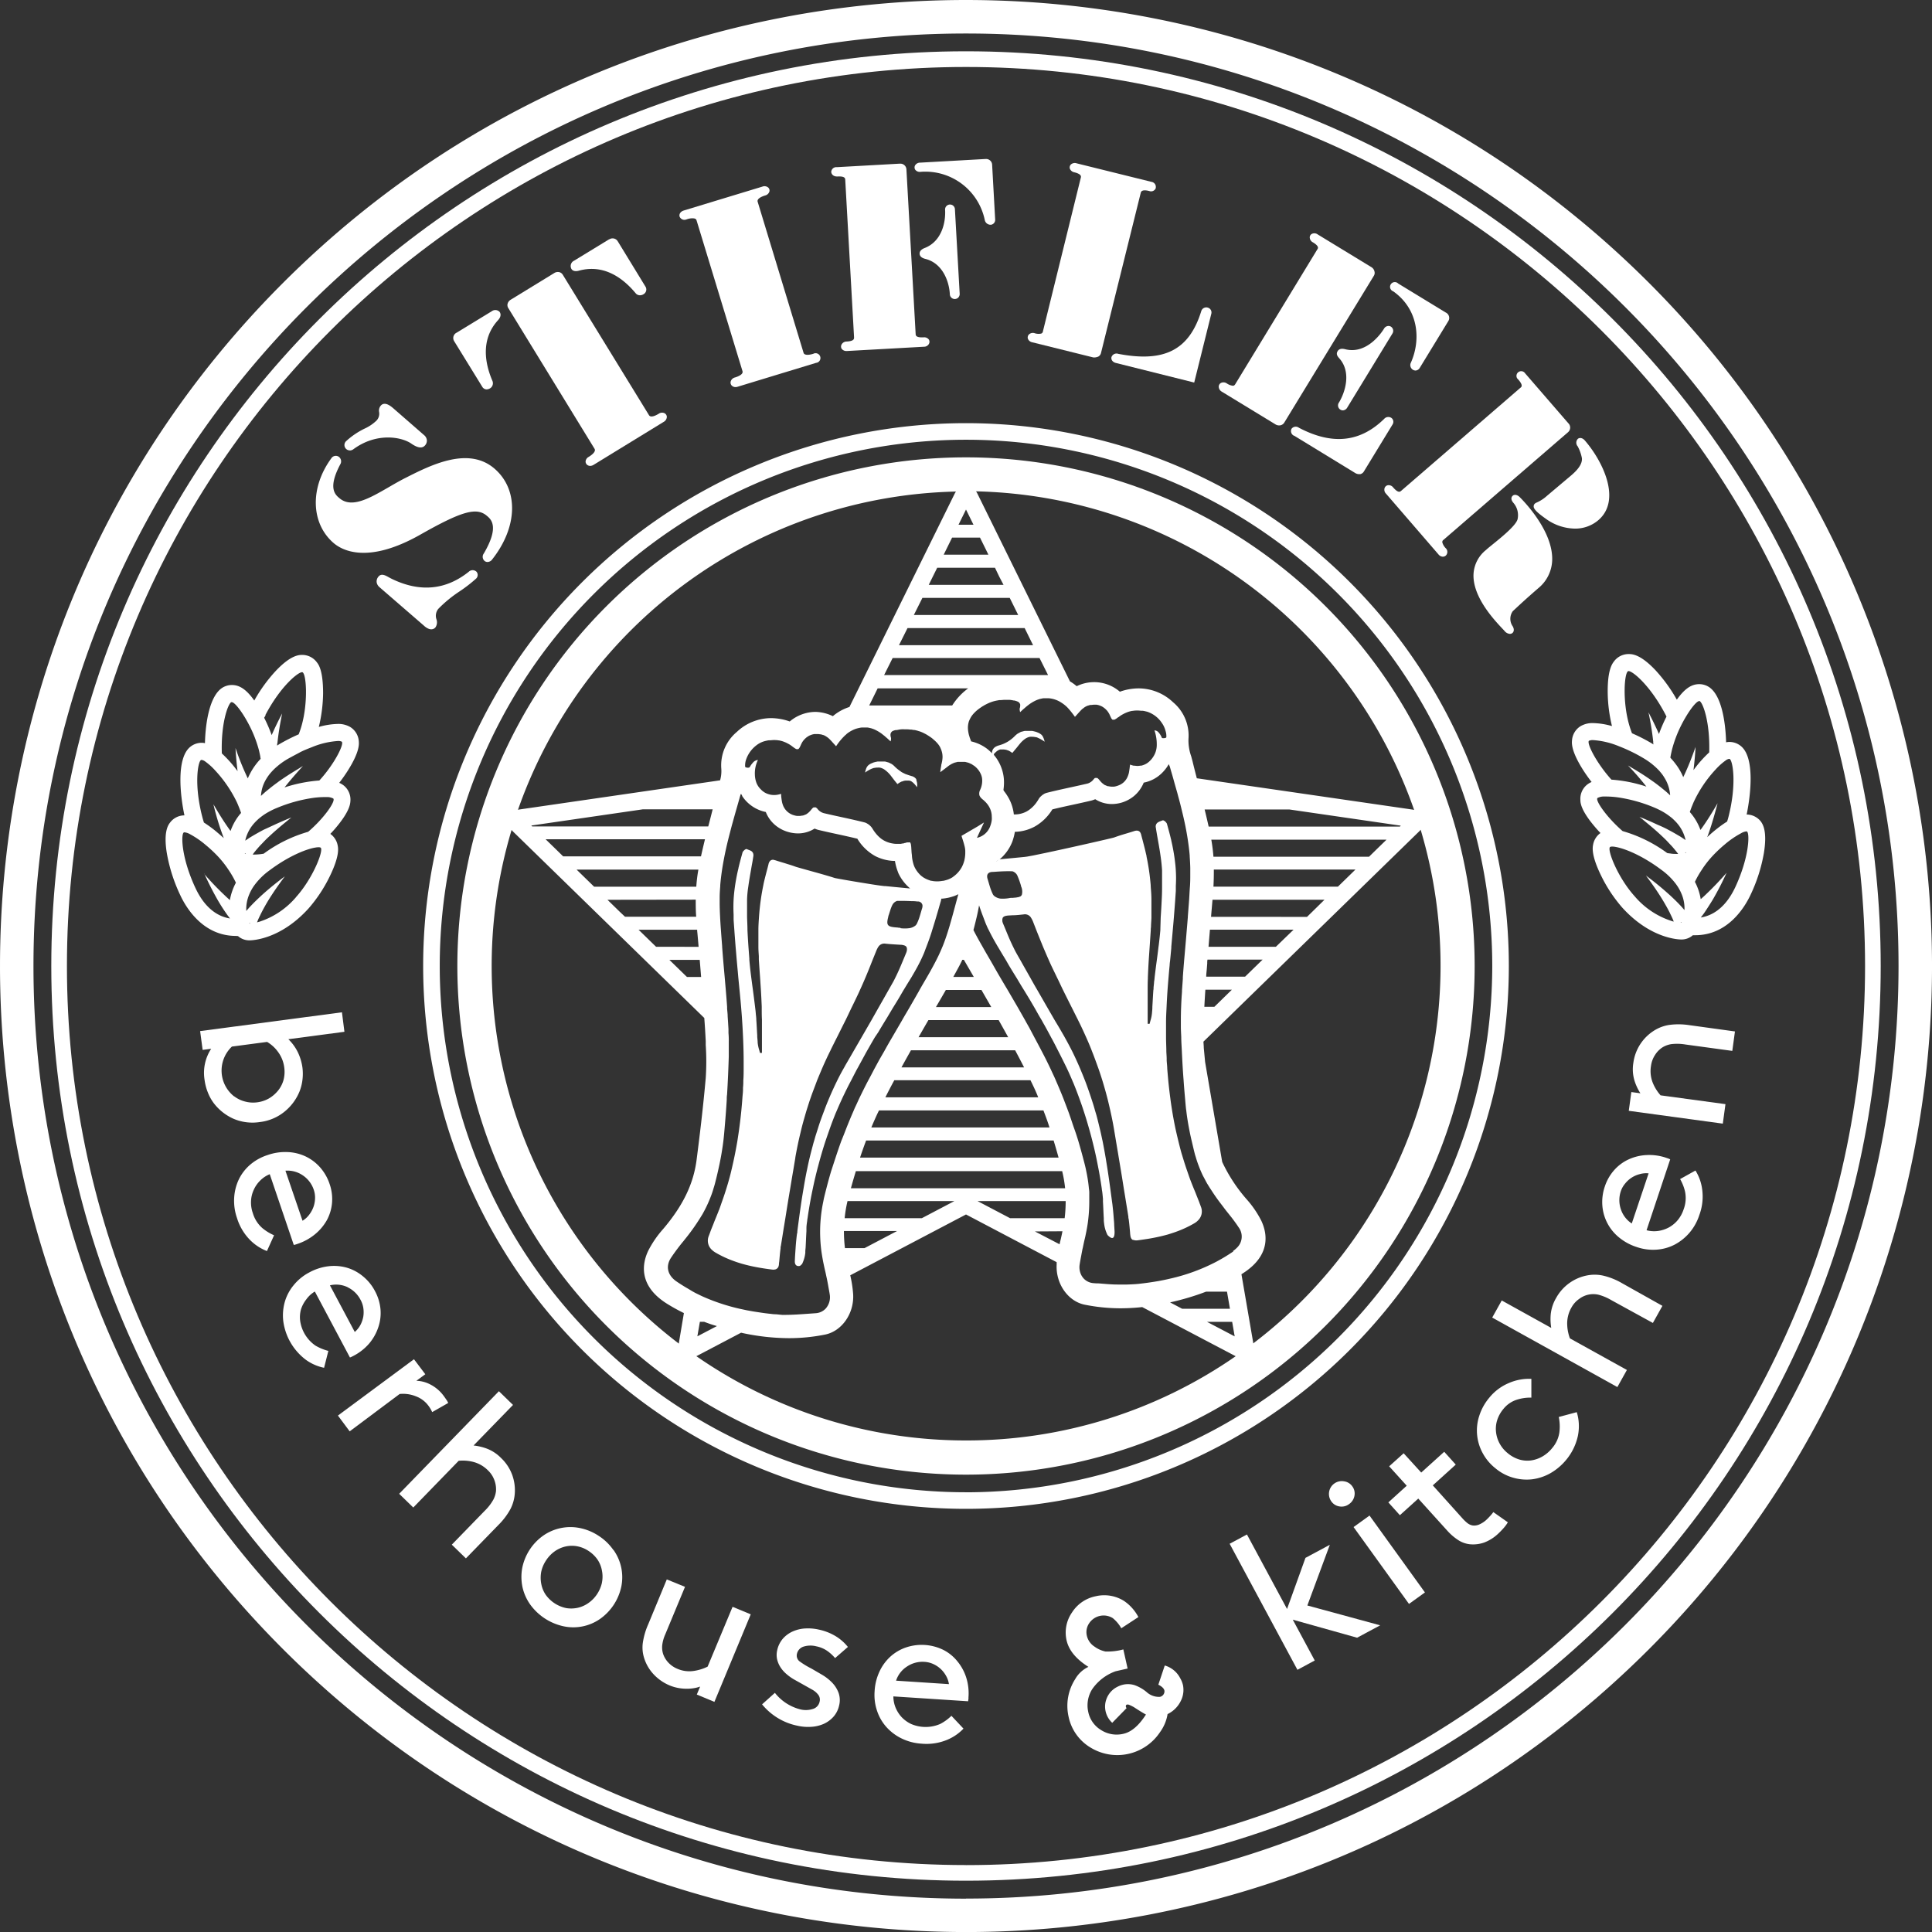 <svg xmlns="http://www.w3.org/2000/svg" viewBox="0 0 452 452"><rect x="0" y="0" width="452" height="452" fill="#333333" stroke="none"/><defs><style>.cls-1{fill:#fff;}</style></defs><g id="R&#xE9;teg_2" data-name="R&#xE9;teg 2"><g id="R&#xE9;teg_1" data-name="R&#xE9;teg 1"><g id="Layer_1" data-name="Layer 1"><path class="cls-1" d="M60.78,262.51a11.2,11.2,0,0,0,5.73-2.39,11.84,11.84,0,0,0,3.56-4.75,10.73,10.73,0,0,0,.68-2.66,11.59,11.59,0,0,0,0-3,12,12,0,0,0-1.06-3.51,10.75,10.75,0,0,0-2.23-3.07l13.12-1.74L80,236.83l-33.18,4.4.59,4.4,2-.27a10.27,10.27,0,0,0-1.55,7.28,12,12,0,0,0,.79,3,10.6,10.6,0,0,0,1.4,2.5,11.9,11.9,0,0,0,4.65,3.63A11.3,11.3,0,0,0,60.78,262.51Zm-6-6a7.7,7.7,0,0,1-2.88-5.07,7.73,7.73,0,0,1,2.36-6.59l8.23-1.09a8.4,8.4,0,0,1,2.6,2.4,7.71,7.71,0,0,1,1.41,3.55,7.48,7.48,0,0,1-.18,3,6.87,6.87,0,0,1-1.3,2.48A7.89,7.89,0,0,1,62.89,257a7.49,7.49,0,0,1-2.69.89,7.25,7.25,0,0,1-2.86-.18,7,7,0,0,1-2.53-1.21Z"></path><path class="cls-1" d="M59.15,283.81a7.38,7.38,0,0,1-.42-2.83,6.9,6.9,0,0,1,.63-2.6,7.09,7.09,0,0,1,1.5-2.17,6.68,6.68,0,0,1,2.25-1.5l5.62,16.55a3.53,3.53,0,0,0,.56-.14l.35-.12a12.69,12.69,0,0,0,4.07-2.25,11.65,11.65,0,0,0,2.79-3.34,10.4,10.4,0,0,0,1.18-4,10.71,10.71,0,0,0-.57-4.42,11.23,11.23,0,0,0-2.26-3.92,10.6,10.6,0,0,0-3.4-2.54,10.92,10.92,0,0,0-4.2-1,12.46,12.46,0,0,0-4.65.7,11.83,11.83,0,0,0-4.1,2.28A10.72,10.72,0,0,0,55.84,276a11.58,11.58,0,0,0-1.06,4.33,12.22,12.22,0,0,0,.67,4.64,12.55,12.55,0,0,0,3.09,5.17,11.31,11.31,0,0,0,3.91,2.55L64.12,289a11.43,11.43,0,0,1-2.75-1.69A7.44,7.44,0,0,1,59.15,283.81ZM70.87,275a6.55,6.55,0,0,1,2.54,3.36,5.65,5.65,0,0,1,.3,2,6.55,6.55,0,0,1-.37,2,6.74,6.74,0,0,1-1,1.82,5.43,5.43,0,0,1-1.56,1.42l-4-11.71A6.32,6.32,0,0,1,70.87,275Z"></path><path class="cls-1" d="M71.66,304a6.51,6.51,0,0,1,2-1.84l8.21,15.43a3.54,3.54,0,0,0,.53-.23l.33-.17a12.32,12.32,0,0,0,3.65-2.88,11.47,11.47,0,0,0,2.12-3.78,10.28,10.28,0,0,0,.52-4.19,10.92,10.92,0,0,0-1.28-4.26,11.05,11.05,0,0,0-2.86-3.51,10.47,10.47,0,0,0-3.77-2,11,11,0,0,0-4.3-.32,12.43,12.43,0,0,0-4.47,1.45,11.67,11.67,0,0,0-3.66,3,10.78,10.78,0,0,0-2.06,3.92,11.61,11.61,0,0,0-.35,4.43,13.53,13.53,0,0,0,5.29,9.08A11,11,0,0,0,75.82,320l1-3.95a11.71,11.71,0,0,1-3-1.23,8.48,8.48,0,0,1-3.6-5.83,6.87,6.87,0,0,1,.2-2.67A7.42,7.42,0,0,1,71.66,304Zm9.68-2.83a6.6,6.6,0,0,1,3,2.91A5.69,5.69,0,0,1,85,306a6.7,6.7,0,0,1,0,2,6.78,6.78,0,0,1-.69,2A5.78,5.78,0,0,1,83,311.62l-5.81-10.91A6.24,6.24,0,0,1,81.34,301.15Z"></path><path class="cls-1" d="M97.26,326.66a6.42,6.42,0,0,1,2.93,2.16,7.37,7.37,0,0,1,.92,1.55l3.75-2.14a3.84,3.84,0,0,0-.45-.79c-.19-.28-.36-.53-.51-.73a8.92,8.92,0,0,0-3.29-2.84,7.46,7.46,0,0,0-3.2-.83l2.09-1.53L96.85,318,79.06,331.18l2.75,3.69,11.69-8.74A7.91,7.91,0,0,1,97.26,326.66Z"></path><path class="cls-1" d="M117.22,341.1a9.3,9.3,0,0,0-3.43-2.23,12.93,12.93,0,0,0-3-.69l9.23-9.49-3.3-3.21-23.33,24,3.3,3.21,10.62-10.93a9.79,9.79,0,0,1,3.41.26,7.47,7.47,0,0,1,3.46,2,6,6,0,0,1,1.48,2.26,6.07,6.07,0,0,1,.38,2.57,5.68,5.68,0,0,1-.62,2,11.43,11.43,0,0,1-2,2.59l-7.72,7.94,3.3,3.21,7.56-7.77a16.17,16.17,0,0,0,2.86-3.77,9.41,9.41,0,0,0,1-3.44,10.55,10.55,0,0,0-.59-4.56A10.38,10.38,0,0,0,117.22,341.1Z"></path><path class="cls-1" d="M143.5,362.63a12.21,12.21,0,0,0-3.42-3.3,12.34,12.34,0,0,0-4.38-1.83,11.14,11.14,0,0,0-8.53,1.71,12.2,12.2,0,0,0-5,7.67,11.63,11.63,0,0,0,.06,4.4,11.26,11.26,0,0,0,1.79,4.07,13,13,0,0,0,7.8,5.12,10.94,10.94,0,0,0,8.5-1.67,12.37,12.37,0,0,0,5.05-7.67,11,11,0,0,0-1.83-8.5Zm-2.66,7.6a8,8,0,0,1-1.13,2.69,7.76,7.76,0,0,1-2,2.08,7,7,0,0,1-2.51,1.14,7.17,7.17,0,0,1-2.73.08,7.85,7.85,0,0,1-4.85-3.19,6.85,6.85,0,0,1-1-2.53,7.53,7.53,0,0,1,0-2.76,7.61,7.61,0,0,1,1.13-2.67,7.88,7.88,0,0,1,2-2.11,7.14,7.14,0,0,1,2.51-1.14,6.79,6.79,0,0,1,2.73-.07,7.12,7.12,0,0,1,2.73,1.12,7.52,7.52,0,0,1,2.11,2.06,6.82,6.82,0,0,1,1,2.54,7.12,7.12,0,0,1,0,2.76Z"></path><path class="cls-1" d="M165.55,389.92a11,11,0,0,1-3.22,1,7,7,0,0,1-3.86-.5,6.07,6.07,0,0,1-2.08-1.42,5.64,5.64,0,0,1-1.25-2.05,5.15,5.15,0,0,1-.22-1.95,8.57,8.57,0,0,1,.72-2.63l4.62-11.12L156,369.51,151.66,380a16.5,16.5,0,0,0-1.28,4.42,8.1,8.1,0,0,0,.29,3.39,9.82,9.82,0,0,0,2.2,3.85,10.81,10.81,0,0,0,3.84,2.67,10,10,0,0,0,2.15.61,11.16,11.16,0,0,0,2,.15,10.64,10.64,0,0,0,1.69-.17,7.7,7.7,0,0,0,1.25-.34l-.78,1.87,4.12,1.71,8.5-20.48-4.25-1.76Z"></path><path class="cls-1" d="M188,385.23a5.46,5.46,0,0,1,3-.06,6.78,6.78,0,0,1,2.44,1,9.44,9.44,0,0,1,1.93,1.75l3-2.61a11,11,0,0,0-2.72-2.43,12.61,12.61,0,0,0-4.09-1.63,11.33,11.33,0,0,0-3.07-.27,8.27,8.27,0,0,0-2.9.65,6.75,6.75,0,0,0-2.36,1.66,6.05,6.05,0,0,0-1.41,2.84,4.74,4.74,0,0,0,0,2.12,5.86,5.86,0,0,0,.78,1.82,7.32,7.32,0,0,0,1.35,1.54,11.8,11.8,0,0,0,1.72,1.25l2.27,1.27,2.06,1.16a4.51,4.51,0,0,1,1.45,1.23,1.88,1.88,0,0,1,.3,1.61,2.25,2.25,0,0,1-1.65,1.71,5.36,5.36,0,0,1-2.81.09,11,11,0,0,1-6-3.88l-3,2.69a14.38,14.38,0,0,0,8.27,5,11.23,11.23,0,0,0,3.22.26,8.48,8.48,0,0,0,2.93-.69,6.8,6.8,0,0,0,2.29-1.68,5.84,5.84,0,0,0,1.31-2.6,5.12,5.12,0,0,0-.13-3,6.88,6.88,0,0,0-1.53-2.4,11.15,11.15,0,0,0-2.34-1.82l-2.52-1.47a18.49,18.49,0,0,1-2.56-1.54,1.72,1.72,0,0,1-.78-1.88A2.29,2.29,0,0,1,188,385.23Z"></path><path class="cls-1" d="M224,388.69A10.06,10.06,0,0,0,220.7,386a11.51,11.51,0,0,0-8.78-.56,10.51,10.51,0,0,0-3.65,2.17,10.93,10.93,0,0,0-2.53,3.5,12.38,12.38,0,0,0-1.12,4.56,11.58,11.58,0,0,0,.6,4.67,10.74,10.74,0,0,0,2.25,3.81,11.53,11.53,0,0,0,3.59,2.63,12.38,12.38,0,0,0,4.55,1.16,12.6,12.6,0,0,0,5.95-.89,11.19,11.19,0,0,0,3.85-2.63l-2.82-3a10.85,10.85,0,0,1-2.61,1.9,8.59,8.59,0,0,1-6.85,0,7.49,7.49,0,0,1-2.17-1.57,7.59,7.59,0,0,1-1.42-2.21,6.94,6.94,0,0,1-.53-2.66l17.49,1.14a5.2,5.2,0,0,1,.08-.57c0-.15,0-.27,0-.37a12.24,12.24,0,0,0-.53-4.62A11.46,11.46,0,0,0,224,388.69Zm-14.36,4.51a6.18,6.18,0,0,1,2.59-3.33,6.51,6.51,0,0,1,4.07-1.07,5.76,5.76,0,0,1,2,.49,6.43,6.43,0,0,1,3,2.72,5.63,5.63,0,0,1,.71,2Z"></path><path class="cls-1" d="M276.09,392.58a5.86,5.86,0,0,0-3.59-2.93L271,394.14c.83.42,1.3.87,1.41,1.34a1.14,1.14,0,0,1,0,.45,1.32,1.32,0,0,1-1.07,1.06h-.31a4.29,4.29,0,0,1-2.8-1.15,9.38,9.38,0,0,0-2.78-1.59,5.22,5.22,0,0,0-2.66-.12,5.73,5.73,0,0,0-1.38.51,5.17,5.17,0,0,0-2.62,3.05,5,5,0,0,0-.14,2.63,5.21,5.21,0,0,0,1.56,2.74l3.36-3.44a.76.76,0,0,1-.17-.32.61.61,0,0,1,0-.19.35.35,0,0,1,.26-.32h0a1,1,0,0,1,.57.09,9,9,0,0,1,1.12.56c1.33.87,2.25,1.43,2.75,1.68-1.66,2.6-3.43,4.1-5.28,4.51a6.76,6.76,0,0,1-5.22-.88,6.45,6.45,0,0,1-3-4.24,7.08,7.08,0,0,1,.92-5.31A11.23,11.23,0,0,1,261,391l2.81-.64-1-4.47a14.37,14.37,0,0,1-4.18.49,6.68,6.68,0,0,1-2.55-1.14,4.11,4.11,0,0,1-1.81-2.57,3.66,3.66,0,0,1,.55-2.91,4.06,4.06,0,0,1,5.51-1.2,8.32,8.32,0,0,1,2,2.38l4-2.62a10.42,10.42,0,0,0-3.34-3.76,8.69,8.69,0,0,0-6.65-1.11,8.55,8.55,0,0,0-5.55,3.81,8.22,8.22,0,0,0-1.26,6.5q.78,3.48,5.11,6.21a7,7,0,0,0-3.11,2.89,11.57,11.57,0,0,0-1.53,8.77,11,11,0,0,0,5.12,7.21,12,12,0,0,0,16.26-3.58,9.84,9.84,0,0,0,1.78-4.24,6.7,6.7,0,0,0,3.41-3.83,5.67,5.67,0,0,0,.18-3A6.22,6.22,0,0,0,276.09,392.58Z"></path><polygon class="cls-1" points="311.12 361.41 305.42 364.47 301.11 376.43 291.73 359 287.68 361.17 303.54 390.66 307.59 388.48 302.45 378.93 317.5 383.15 322.9 380.25 305.86 375.61 311.12 361.41"></polygon><rect class="cls-1" x="322.72" y="353.83" width="4.6" height="22.17" transform="translate(-152.03 258.98) rotate(-35.79)"></rect><path class="cls-1" d="M314.43,346.56a3,3,0,0,0-2.95,4.71,2.82,2.82,0,0,0,1.92,1.17,2.89,2.89,0,0,0,2.22-.55,3,3,0,0,0,1.26-1.95,2.79,2.79,0,0,0-.5-2.2A2.82,2.82,0,0,0,314.43,346.56Z"></path><path class="cls-1" d="M348.57,354.73c-.33.36-.63.66-.89.9a6,6,0,0,1-1.54,1,3,3,0,0,1-1.6.26,2.8,2.8,0,0,1-1.23-.55,10.14,10.14,0,0,1-1.16-1.11l-6.94-7.72,5.37-4.86-2.7-3-5.38,4.86L328.39,340,325,343.05l4.11,4.54-4.3,3.9,2.7,3,4.3-3.89,6.8,7.52a12.74,12.74,0,0,0,2.52,2.17,6.22,6.22,0,0,0,2.79,1,7.85,7.85,0,0,0,3.26-.39,9.73,9.73,0,0,0,3.23-2,17.84,17.84,0,0,0,1.36-1.39,8.81,8.81,0,0,0,1-1.36l-3.4-2.39A8.85,8.85,0,0,1,348.57,354.73Z"></path><path class="cls-1" d="M364.68,331.51a10.79,10.79,0,0,1,.14,3.63,7.18,7.18,0,0,1-1.67,3.63,8.14,8.14,0,0,1-2.33,2,7.42,7.42,0,0,1-2.67.91,6.6,6.6,0,0,1-2.76-.24,7.71,7.71,0,0,1-2.66-1.47,7.45,7.45,0,0,1-1.9-2.28A7.2,7.2,0,0,1,350,335a6.68,6.68,0,0,1,.27-2.74,7.69,7.69,0,0,1,1.41-2.57,6.56,6.56,0,0,1,3.19-2.22,10.34,10.34,0,0,1,3.4-.49v-4.39a11.85,11.85,0,0,0-5.32,1,11.71,11.71,0,0,0-4.54,3.43,12.39,12.39,0,0,0-2.33,4.22,11,11,0,0,0,.78,8.68,11.41,11.41,0,0,0,3,3.59,11.12,11.12,0,0,0,4.11,2.19,11.39,11.39,0,0,0,4.46.39,11.75,11.75,0,0,0,4.3-1.43,13.47,13.47,0,0,0,3.74-3.19,13,13,0,0,0,1.67-2.61,13.38,13.38,0,0,0,1-2.87,11.33,11.33,0,0,0,.23-2.9,10.86,10.86,0,0,0-.48-2.71Z"></path><path class="cls-1" d="M375.07,298.44a9.23,9.23,0,0,0-3.59-.08,10.57,10.57,0,0,0-7.43,5.33,9.43,9.43,0,0,0-1.26,3.9,12.71,12.71,0,0,0,.13,3.08l-11.58-6.42-2.23,4,29.28,16.26,2.23-4-13.33-7.39a10.17,10.17,0,0,1-.64-3.36,7.44,7.44,0,0,1,1-3.86,5.83,5.83,0,0,1,1.79-2,5.44,5.44,0,0,1,4.51-1,11.79,11.79,0,0,1,3,1.26l9.75,5.35,2.23-4-9.43-5.29A16.07,16.07,0,0,0,375.07,298.44Z"></path><path class="cls-1" d="M396.66,273.85l-3.59,2a10.76,10.76,0,0,1,1.17,3,7.52,7.52,0,0,1-.36,4.12,7.75,7.75,0,0,1-1.38,2.5,7.22,7.22,0,0,1-2.07,1.7,7.64,7.64,0,0,1-2.51.82,7,7,0,0,1-2.7-.17l5.53-16.58a3.54,3.54,0,0,0-.53-.23l-.35-.12a12.25,12.25,0,0,0-4.61-.66,11.29,11.29,0,0,0-4.2,1,10.13,10.13,0,0,0-3.4,2.51,10.86,10.86,0,0,0-2.21,3.86,11.21,11.21,0,0,0-.57,4.49,10.61,10.61,0,0,0,3.91,7.42,12.47,12.47,0,0,0,4.13,2.24,11.71,11.71,0,0,0,4.66.61,10.75,10.75,0,0,0,4.26-1.2,11.88,11.88,0,0,0,3.46-2.8,12.1,12.1,0,0,0,2.27-4.11,12.39,12.39,0,0,0,.66-6A10.92,10.92,0,0,0,396.66,273.85Zm-14.9,12.39a6.33,6.33,0,0,1-2.56-3.35,6.59,6.59,0,0,1,0-4.21,5.44,5.44,0,0,1,1-1.77,6.32,6.32,0,0,1,3.4-2.21,5.51,5.51,0,0,1,2.1-.19Z"></path><path class="cls-1" d="M390.5,239.79a9.25,9.25,0,0,0-3.37,1.23,10.56,10.56,0,0,0-5,7.65,9.18,9.18,0,0,0,.3,4.26,12.19,12.19,0,0,0,1.35,2.85l-2.12-.29-.6,4.39,22,3,.62-4.56-15.18-2.06a10.17,10.17,0,0,1-1.81-2.9,7.39,7.39,0,0,1-.43-4,6.06,6.06,0,0,1,.94-2.54A5.81,5.81,0,0,1,389,245a5.72,5.72,0,0,1,2-.72,11.63,11.63,0,0,1,3.28.08l11,1.5.62-4.55-10.74-1.48A16.45,16.45,0,0,0,390.5,239.79Z"></path><path class="cls-1" d="M226,99A127,127,0,1,0,353,226,127,127,0,0,0,226,99Zm0,250.12A123.12,123.12,0,1,1,349.12,226h0A123.26,123.26,0,0,1,226,349.13Z"></path><path class="cls-1" d="M226,107A119,119,0,1,0,345,226,119,119,0,0,0,226,107Zm104.85,82.5a2.07,2.07,0,0,0-.43-.1L280,182.08c-.31-1.2-.62-2.4-.91-3.6-.12-.51-.26-1-.4-1.53a11.11,11.11,0,0,1-.64-4.08,10.17,10.17,0,0,0-3.61-8.58,11.72,11.72,0,0,0-8.05-3.24,13.14,13.14,0,0,0-4.39.78,9.22,9.22,0,0,0-10.1-1.29,11.06,11.06,0,0,0-1.58-1.13l-21.69-44a4.34,4.34,0,0,0-.28-.46A111.22,111.22,0,0,1,330.85,189.51Zm-48.65,39c0-.58.08-1.16.13-1.73l.11-1.41a4.1,4.1,0,0,1,.06-.86h12.9l-4.11,4Zm6,3.05-3.45,3.37-.65.63h-2.34c.07-1.32.15-2.66.24-4Zm-5.46-10.05c.11-1.37.22-2.7.33-4h19.57l-4.14,4Zm.59-7c.08-1,.17-2,.25-2.94l.09-1.06h26.2L307,213.32l-1.22,1.19Zm.56-7.06c.07-1.3.1-2.64.09-4h33.13l-1.33,1.3-2.77,2.7Zm0-7c-.1-1.34-.27-2.68-.5-4h41l-2.47,2.4-1.63,1.6Zm-1.12-7.06c-.3-1.34-.61-2.67-.94-4h19.83l26.06,3.79-.21.21Zm-12.14-19.09a5,5,0,0,1-.87,2.83,3.75,3.75,0,0,1-.38.51l-.12.14c-.11.12-.22.23-.34.34l-.15.14a5,5,0,0,1-.52.38h0a4,4,0,0,1-.59.29l-.18.07a4.34,4.34,0,0,1-.48.14l-.2,0a5.53,5.53,0,0,1-.7.07h0a5.61,5.61,0,0,1-.59-.06h-.25a5.54,5.54,0,0,1-.88-.26h0l-.06.49-.06.49c-.05.32-.09.63-.15.94a5.13,5.13,0,0,1-.34,1,3.15,3.15,0,0,1-.28.51,3.63,3.63,0,0,1-1.42,1.27,5.64,5.64,0,0,1-.92.35h0a3.35,3.35,0,0,1-.55.11h-.49a3,3,0,0,1-.72-.09h-.16a3.51,3.51,0,0,1-.61-.24h-.07a5,5,0,0,1-.6-.43l-.14-.12a5.78,5.78,0,0,1-.53-.58h0c-.08-.09-.14-.18-.21-.25h0l-.05-.05-.14-.14-.07-.05-.12-.08h-.34l-.1,0h-.08l-.13.11-.07.07-.05.06-.13.15h0a2.21,2.21,0,0,1-.4.41,3.47,3.47,0,0,1-.61.38,2.7,2.7,0,0,1-.4.14l-1.58.36c-2.63.59-5.28,1.13-7.89,1.79a3.5,3.5,0,0,0-.54.2l-.19.12a2.71,2.71,0,0,0-.55.41,2.79,2.79,0,0,0-.58.65,10.68,10.68,0,0,1-.65,1,7.35,7.35,0,0,1-1.4,1.44,5.82,5.82,0,0,1-.94.61,6,6,0,0,1-2.5.63h-.37a8.68,8.68,0,0,0-.21-1.24,10,10,0,0,0-1.27-3.05,11.06,11.06,0,0,0-.73-1.06,2.2,2.2,0,0,1-.21-.32v-.15a11.35,11.35,0,0,0,.09-2.47,9.94,9.94,0,0,0-2.3-5.59h0l-.06-.21.23-.27.12-.11.2-.19.12-.1a1.33,1.33,0,0,0,.19-.14l.14-.08.18-.1.14-.06.17-.06h.74a2,2,0,0,1,.49.06h.08a2.81,2.81,0,0,1,.49.16h.06c.16.08.33.16.49.26h0a3.91,3.91,0,0,1,.49.34h0c.3-.34.57-.69.84-1s.61-.77.92-1.13a6.08,6.08,0,0,1,1.37-1.26h0a3.58,3.58,0,0,1,.48-.24l.13-.05a2.18,2.18,0,0,1,.44-.11h.06a2.67,2.67,0,0,1,.4,0h.07a3,3,0,0,1,.66.08h.1a1.82,1.82,0,0,1,.57.19l.22.1c.16.08.32.16.47.25l.21.12a5.75,5.75,0,0,1,.63.42h0a4.75,4.75,0,0,0-.37-1.1,1.23,1.23,0,0,0-.19-.31,1,1,0,0,0-.23-.26h0a3.51,3.51,0,0,0-.61-.39l-.24-.1a4.29,4.29,0,0,0-.5-.19,1.18,1.18,0,0,1-.31-.08l-.49-.1h-1.71a4.07,4.07,0,0,0-.5.13,1.07,1.07,0,0,0-.34.09c-.11,0-.33.16-.49.24l-.27.14a4.17,4.17,0,0,0-.62.49h0a8.68,8.68,0,0,1-1.8,1.45,9.33,9.33,0,0,1-1,.5,10.32,10.32,0,0,1-1.11.37,2.92,2.92,0,0,0-.49.19,1.86,1.86,0,0,0-.69.52,1.6,1.6,0,0,0-.23.38,2.77,2.77,0,0,0-.12.41v.34h0a9.51,9.51,0,0,0-1.24-1.13,9.86,9.86,0,0,0-3.65-1.67l-.4-1.09h0a.3.3,0,0,0-.06-.22,7.65,7.65,0,0,1-.29-1.71h0a5,5,0,0,1,.23-1.67,6,6,0,0,1,.26-.58,5,5,0,0,1,.58-.93,8.35,8.35,0,0,1,1.46-1.39c.28-.21.57-.4.85-.59l.26-.15h0c.21-.13.43-.25.65-.36l.26-.13a9,9,0,0,1,1.82-.65l.27-.06.71-.13h.27c.33,0,.65-.06,1-.06h1.11a8.33,8.33,0,0,1,1,.16h.15l.2.05.4.13.2.09a1,1,0,0,1,.55.67.88.88,0,0,1,0,.23,2,2,0,0,1-.13.73v.07a2.86,2.86,0,0,0,.12.75l.08-.08.61-.57.24-.2.48-.42.28-.22.07-.06.38-.29c.1-.08.21-.14.32-.22l.44-.28.35-.19.46-.23.37-.15.47-.16.41-.09a4,4,0,0,1,.5-.09h1.22a6.33,6.33,0,0,1,3,1.05h0a8.1,8.1,0,0,1,1.27,1c.27.27.53.57.78.87s.74.93,1.09,1.43c.11-.11.2-.22.3-.33l.17-.19c.43-.47.78-.88,1.17-1.25h0a2,2,0,0,1,.33-.25,1.12,1.12,0,0,1,.24-.19l.13-.09a5,5,0,0,1,.61-.31h.07a3.86,3.86,0,0,1,.58-.17h.15c.21,0,.42-.05.64-.06H256a2.29,2.29,0,0,1,.37,0,.67.67,0,0,1,.2,0l.34.07.19.05.37.14.13.05a3.1,3.1,0,0,1,.47.26l.1.07c.12.08.23.17.34.26a.86.86,0,0,1,.14.13l.26.26.14.15.23.32c0,.06.07.1.1.16a4.25,4.25,0,0,1,.27.52h0c.08.19.15.34.22.48l.06.12c0,.08.09.16.14.24l.07.09.13.13.08,0a.33.33,0,0,0,.14,0h.21l.15-.06.11-.06.21-.13.12-.08.34-.26h.05a7.06,7.06,0,0,1,.92-.62l.28-.15a7.89,7.89,0,0,1,.72-.33l.28-.11a7,7,0,0,1,1-.26H265a5.62,5.62,0,0,1,1-.08h.32l.76.06h.31c.35.06.7.14,1.07.24l.16.06a6.6,6.6,0,0,1,3.25,2.62,4.86,4.86,0,0,1,.33.54,5.76,5.76,0,0,1,.49,1.27,3.88,3.88,0,0,1,.18,1.44c0,.15-.33.24-.62.24s-.41,0-.46-.16a3.72,3.72,0,0,0-.41-.76,2.12,2.12,0,0,0-.29-.38,1.28,1.28,0,0,0-1-.52,9.86,9.86,0,0,1,.54,3.23Zm-32.25,35.56-.15.05a3.94,3.94,0,0,0-.51.09h-.1l-.73.07h-.11a2.61,2.61,0,0,0-.68.06,8.52,8.52,0,0,1-2.08.11,3,3,0,0,1-1.43-.62,1.64,1.64,0,0,1-.29-.36,12.13,12.13,0,0,1-.71-1.81c-.19-.61-.36-1.23-.55-1.84a1.77,1.77,0,0,1-.09-.64h0v-.08c.07-.53.48-.85,1.18-.89.45,0,.92-.06,1.37-.08,1.11-.07,2.21-.11,3.31-.07h0a.73.73,0,0,1,.24.07,2,2,0,0,1,.74.57,1.81,1.81,0,0,1,.19.29,19.51,19.51,0,0,1,.89,2.46.32.32,0,0,0,.06.23,3,3,0,0,1,.14,1.86.84.84,0,0,1-.4.43Zm-9.66-16.5-3.77,2.2c.08.28.18.59.28.89.19.6.38,1.24.52,1.89a5.51,5.51,0,0,1,.08.71h0c0,.15,0,.3,0,.45a7.26,7.26,0,0,1-.06.93,4.76,4.76,0,0,1-.11.64,1.75,1.75,0,0,1-.1.44,7,7,0,0,1-.59,1.45c-.1.18-.22.35-.33.52a6.54,6.54,0,0,1-1.35,1.43h0l-.49.37a6.17,6.17,0,0,1-1,.49h0c-.28.1-.56.18-.84.25h0l-.31.07h-.11a9.46,9.46,0,0,1-1.07.12h-.28a7.28,7.28,0,0,1-.93-.07l-.22-.05H218c-.22,0-.44-.1-.65-.17l-.29-.11a5.17,5.17,0,0,1-.75-.36l-.15-.08a6,6,0,0,1-.8-.6l-.19-.19a7.45,7.45,0,0,1-.52-.6l-.18-.25a2.2,2.2,0,0,1-.18-.28,4.83,4.83,0,0,1-.36-.67h0a5.37,5.37,0,0,1-.21-.56,9.36,9.36,0,0,1-.36-1.81c0-.36-.08-.73-.1-1.09s-.05-.74-.07-1.11a3.93,3.93,0,0,0-.06-.48v-.11a1.07,1.07,0,0,0-.09-.27v-.06a.39.39,0,0,0-.18-.2h0a.41.41,0,0,0-.22,0h-.43l-.39.12h-.09l-.43.14-.18,0-.37.08h-1.18a4.62,4.62,0,0,1-.65-.07,6.15,6.15,0,0,1-2.75-1.12,7.57,7.57,0,0,1-1.38-1.39,9.62,9.62,0,0,1-.73-1.07,3.24,3.24,0,0,0-.51-.6,3.31,3.31,0,0,0-.65-.48,2.28,2.28,0,0,0-.7-.3c-2.35-.59-4.73-1.09-7.11-1.61-.79-.18-1.58-.35-2.36-.54a2.73,2.73,0,0,1-1.13-.62,2.81,2.81,0,0,1-.29-.31h0l-.09-.11-.1-.11L191,189l-.13-.11h-.08l-.1,0h-.34l-.12.08-.07.05a1.06,1.06,0,0,0-.15.15h0l-.06.06-.16.2h0a4.86,4.86,0,0,1-.53.58l-.13.12a5,5,0,0,1-.6.43h-.07a3.61,3.61,0,0,1-.62.24h-.15a3,3,0,0,1-.72.09h-.49a3.47,3.47,0,0,1-.56-.11h0a3.87,3.87,0,0,1-2.33-1.6c-.09-.14-.17-.28-.25-.42a5.1,5.1,0,0,1-.38-1.12c-.09-.44-.14-.89-.2-1.36v-.15a1.43,1.43,0,0,0-.05-.41h0A4.83,4.83,0,0,1,181,186h0a5.53,5.53,0,0,1-.7-.07l-.2-.05a4.34,4.34,0,0,1-.48-.14l-.19-.07a4.48,4.48,0,0,1-.58-.29h0l-.4-.28-.12-.1-.15-.14-.34-.34-.12-.14a3.75,3.75,0,0,1-.38-.51h0a4.63,4.63,0,0,1-.31-.58,5.77,5.77,0,0,1-.42-2,7.11,7.11,0,0,1,.71-3.49,1.7,1.7,0,0,0-1.19.65,5.08,5.08,0,0,0-.72,1h0c-.05.11-.25.16-.46.16s-.61-.09-.62-.24a4.25,4.25,0,0,1,.27-1.8,7.08,7.08,0,0,1,2.4-3.23,5.44,5.44,0,0,1,1.74-.9,9.73,9.73,0,0,1,1.07-.24h.31l.76-.06h.31a5.55,5.55,0,0,1,1,.08h.06a7,7,0,0,1,1,.26l.28.11a5.05,5.05,0,0,1,.71.33l.29.15a7,7,0,0,1,.91.62h0l.34.25.12.08.2.13.12.06.15.06h.35l.08-.05a.8.8,0,0,0,.13-.13L187,175c.05-.08.1-.16.14-.24l.06-.12c.07-.13.13-.29.21-.46h0a4.25,4.25,0,0,1,.27-.52c0-.06.07-.1.1-.16s.15-.21.23-.32l.13-.15.26-.26.15-.13a2,2,0,0,1,.33-.25l.11-.08a3.1,3.1,0,0,1,.47-.26l.13-.05.37-.14.19-.05.34-.07h.73a2.32,2.32,0,0,1,.64.06H192a3.86,3.86,0,0,1,.58.17h.07a3.41,3.41,0,0,1,.6.31l.14.09a4,4,0,0,1,.57.44h0c.29.28.58.59.88.93l.38.42.38.42c.07-.1.15-.2.22-.31a13.91,13.91,0,0,1,2-2.33c.07,0,.12-.11.19-.17l.14-.12a6.84,6.84,0,0,1,1.17-.75,5.87,5.87,0,0,1,1.63-.58,4.45,4.45,0,0,1,.73-.12h1.22a4,4,0,0,1,.5.09l.4.09.48.16.37.15.46.23.34.19.45.28.32.22.44.35h0l.28.22.48.42.23.2.62.57.08.08a2.36,2.36,0,0,0,.11-.44.88.88,0,0,0,0-.23.38.38,0,0,0,0-.15,2.21,2.21,0,0,1-.13-.67v-.09a1,1,0,0,1,.64-.9H209a3,3,0,0,1,.48-.16l.19,0,.42-.06a4.45,4.45,0,0,1,.73-.12,5.89,5.89,0,0,1,.84,0h.28a5.71,5.71,0,0,1,1,.06h.28l.53.09h.17l.28.06a5.91,5.91,0,0,1,.82.24h.09l.14.06a7.19,7.19,0,0,1,.76.32l.26.13.37.19h0l.23.14h0l.09.06.16.09c.29.19.58.38.86.59a5.08,5.08,0,0,1,.46.39h0a7.27,7.27,0,0,1,1,1,5.17,5.17,0,0,1,.49.73,1.89,1.89,0,0,1,.11.25,4.71,4.71,0,0,1,.21.52,4.58,4.58,0,0,1,.26,1.68h0a7.56,7.56,0,0,1-.31,1.76.48.48,0,0,1,0,.17h0a14.64,14.64,0,0,0-.22,1.5h0c.61-.47,1.06-.79,1.45-1.1l.39-.3a3.58,3.58,0,0,1,.45-.31l.25-.16c.08-.05.17-.08.25-.12a3.74,3.74,0,0,1,.51-.22,1.92,1.92,0,0,1,.32-.09l.48-.12h1.6a2.46,2.46,0,0,1,.47.1l.3.07a3,3,0,0,1,.49.2l.24.1a2.26,2.26,0,0,1,.42.26c.08.06.17.1.26.16a4.86,4.86,0,0,1,1.66,2.09,3.75,3.75,0,0,1,.23.81,5,5,0,0,1-.44,2.76,1.9,1.9,0,0,0-.18,1.24,1.19,1.19,0,0,0,.11.26,2.33,2.33,0,0,0,.17.26,3.86,3.86,0,0,0,.5.49,3.89,3.89,0,0,1,.48.43,4.57,4.57,0,0,1,.43.45,4.94,4.94,0,0,1,.76,1.16,4.68,4.68,0,0,1,.45,2,4.45,4.45,0,0,1,0,.73,5.51,5.51,0,0,1-.31,1.32,4.27,4.27,0,0,1-3.08,2.87h-.07l.64-1.41q.28-.6.54-1.17l.14-.31.32-.69ZM236.31,285l-7.61-4h20.62a33.54,33.54,0,0,1-.24,4Zm12.26,3.06c-.07.33-.13.66-.21,1l-.15.68c-.11.45-.22.9-.32,1.36l-5.77-3ZM199.07,278c.38-1.38.77-2.71,1.16-4H248.5a29.85,29.85,0,0,1,.69,4Zm-1.46,7a29.81,29.81,0,0,1,.67-4h25l-7.61,4ZM209.88,288l-7.61,4h-4.59a33.54,33.54,0,0,1-.24-4Zm-8.67-17.17c.46-1.37.93-2.71,1.42-4H246.5c.39,1.29.78,2.62,1.16,4Zm2.64-7.05c.46-1.11.94-2.19,1.43-3.25l.37-.75h38.46c.49,1.29,1,2.62,1.42,4Zm3.29-7.06c.67-1.34,1.36-2.67,2.09-4h31.85l.4.81c.48,1,1,2.11,1.41,3.19Zm3.76-7c.73-1.34,1.46-2.64,2.16-3.89l.06-.11H237.5c.7,1.31,1.4,2.65,2.09,4Zm4-7.06q1.14-2,2.3-4h16.45l.09.17c.69,1.23,1.41,2.52,2.13,3.83Zm4.07-7.06c.77-1.32,1.55-2.65,2.32-4h8.32l2.3,4Zm4.06-7.05,1-1.83c.39-.7.76-1.43,1.11-2.17h.36l2.32,4Zm-10.74-6.36a1.34,1.34,0,0,0,0-.4,1.38,1.38,0,0,1,0,.45Zm-1.6-5.13A2.57,2.57,0,0,1,210,217c-2.41-.15-2.72-.47-2.17-2.56a.46.46,0,0,1,.07-.29l.15-.47c.08-.26.17-.52.25-.78s.16-.46.25-.69a4.9,4.9,0,0,1,.24-.52,1.81,1.81,0,0,1,.19-.29,1.87,1.87,0,0,1,.74-.57.73.73,0,0,1,.24-.07h0c1.11,0,2.22,0,3.33.07a7.65,7.65,0,0,1,1.35.08,1.06,1.06,0,0,1,1.18.89v.08h0a1.77,1.77,0,0,1-.09.64c-.2.63-.37,1.27-.57,1.9a11.36,11.36,0,0,1-.69,1.75,1.64,1.64,0,0,1-.29.36,3,3,0,0,1-1.43.62,8.35,8.35,0,0,1-2.12,0Zm22.09-84.23,1,2.08,1,1.92h-17.5l.81-1.64,1.17-2.36Zm-12-3.06.81-1.65,1.16-2.35h6.52l1.4,2.83.57,1.17Zm15.45,10.11.33.66,1.65,3.34H213.8l2-4Zm3.49,7.06,1.3,2.64.67,1.36H210.32l2-4Zm3.48,7,2,4H206.84l2-4Zm-16.7,7.11a14.66,14.66,0,0,0-3.73,4H203.35l.43-.86,1.55-3.14Zm6.65,40.42c.22-.15.43-.31.64-.48h0C233.58,201.17,233.37,201.33,233.15,201.51ZM226,119.21l1.75,3.55h-3.5ZM223.65,115a4.34,4.34,0,0,0-.28.46l-24.64,49.94a11.22,11.22,0,0,0-3.88,2.15,9.81,9.81,0,0,0-4.09-1,9.49,9.49,0,0,0-6,2.24,13.14,13.14,0,0,0-4.39-.78,11.71,11.71,0,0,0-8,3.24,10.18,10.18,0,0,0-3.62,8.58,7.87,7.87,0,0,1-.28,2.73l-46.86,6.81a2.07,2.07,0,0,0-.43.1A111.22,111.22,0,0,1,223.65,115Zm-60.88,95.48c0,1.36,0,2.7.11,4H146.23L145,213.32l-2.88-2.81ZM139,207.45l-2.77-2.7-1.33-1.3h28.49a35.8,35.8,0,0,0-.49,4Zm24.1,10.06c0,.34.06.68.08,1,.09,1,.18,2,.26,3H153.5l-4.11-4Zm.6,7.06c.11,1.3.22,2.62.33,4h-3.31l-4.11-4Zm.31-24.22H131.75l-1.63-1.6-2.47-2.4h37.28c-.32,1.34-.64,2.68-.93,4Zm-39.5-7-.21-.21,26.06-3.79h16.37l-.51,2c-.17.66-.34,1.32-.52,2Zm34.32,120.81v.19a111,111,0,0,1-39.14-120.18c.09.11.18.22.28.32l44.8,43.67c.14,1.81.25,3.63.34,5.43v.91a58.19,58.19,0,0,1,0,7.7c-.6,6.81-1.41,13.51-2.14,19.16s-3.2,10.73-7.83,16.18a24.14,24.14,0,0,0-3.48,5.07c-1.31,2.74-2.5,8,4.24,12.31A44,44,0,0,0,160,307.2ZM161,301.51c-.93-.53-1.85-1.11-2.76-1.73-2-1.39-2.6-3.45-1.26-5.51a46.85,46.85,0,0,1,3-4l.12-.16a48.57,48.57,0,0,0,3.72-5.19l.54-.88a29.79,29.79,0,0,0,1.89-4,19.55,19.55,0,0,0,.68-2c.06-.2.13-.39.18-.59s.07-.2.09-.3c.4-1.51.75-3,1.08-4.55s.55-2.81.76-4.23v0c.12-.79.22-1.58.3-2.38h0c.11-1.05.19-2.1.28-3.15.16-1.87.3-3.73.41-5.6,0-.38,0-.75.07-1.13.18-3,.31-6,.4-8.93v-3.5a18.53,18.53,0,0,0-.07-2v-.9c-.06-1-.12-2-.19-3,0-.61-.09-1.21-.13-1.82v-.39c-.09-1.33-.2-2.66-.31-4-.09-1-.17-2-.26-3-.12-1.33-.24-2.67-.35-4q-.13-1.53-.24-3.06v-.12c-.1-1.29-.2-2.58-.29-3.88-.08-1-.14-2-.19-3s-.09-2-.1-3V210c0-.88.06-1.76.13-2.64v-.22c.1-1.27.26-2.53.45-3.78.15-1,.34-2,.54-3.05.27-1.34.57-2.67.9-4,.25-1,.52-2,.79-3.06.37-1.33.74-2.67,1.12-4,.26-.9.52-1.81.77-2.71a.92.92,0,0,1,.12-.34c0-.1,0-.1,0-.13a.61.61,0,0,1,.07-.14,1.51,1.51,0,0,1,.11-.22h0l.12.21.14.24,0,.07a8.64,8.64,0,0,0,3.38,3,8.55,8.55,0,0,0,2.15.74,7.71,7.71,0,0,0,2.44,3.26,8.24,8.24,0,0,0,3,1.47,8.61,8.61,0,0,0,2.08.28,7.26,7.26,0,0,0,3.9-1.13,5.89,5.89,0,0,0,1,.34c1.39.33,2.79.64,4.14.93,1.62.35,3.29.72,4.9,1.11v.06a11.24,11.24,0,0,0,4.16,4,10.42,10.42,0,0,0,4.38,1.13h.22a12,12,0,0,0,.44,1.86c.11.32.22.64.36,1a10.35,10.35,0,0,0,2.12,3c.21.2.41.4.63.58l-3.59-.34-2.26-.22h-.22l-.67-.08c-1-.13-2.41-.35-3.94-.6-3.23-.52-6.81-1.15-7-1.22h0c-.67-.23-2.11-.65-3.66-1.09l-3.59-1c-1-.28-1.75-.49-1.93-.56h0c-.59-.22-1.19-.41-1.79-.59l-.79-.25c-.68-.2-1.37-.41-2.05-.63l-.28-.07a.92.92,0,0,0-1.13.38,1.67,1.67,0,0,0-.23.57c-.09.39-.19.77-.29,1.15-.29,1.1-.58,2.19-.83,3.29-.05.24-.09.48-.14.71-.2,1-.38,2-.53,3.06-.19,1.33-.33,2.66-.43,4-.07,1-.13,1.92-.15,2.89v4.29c0,.72.06,1.44.1,2.16v.77c.09,1.33.18,2.67.28,4,.07,1,.13,2,.2,3.05.08,1.34.15,2.67.2,4v.21c0,1,0,1.9.05,2.85v7.75h-.46c-.06-.24-.12-.48-.19-.71a8.87,8.87,0,0,1-.35-1.67c0-.46-.07-.93-.1-1.39v-.34c-.08-1.22-.13-2.44-.22-3.66,0-.45-.07-.9-.11-1.35l-.06-.68-.12-1c-.16-1.33-.33-2.66-.51-4-.14-1-.27-2-.4-3l-.06-.49c-.15-1.17-.27-2.34-.37-3.51v-.28l-.21-2.78c-.09-1.3-.17-2.61-.23-3.92v-.09c0-1-.07-2-.09-3v-4a23.57,23.57,0,0,1,.29-3.06c.18-1.33.41-2.66.65-4,.08-.49.17-1,.26-1.47s.18-1.06.26-1.58h0a1.4,1.4,0,0,0-.06-.76,1.13,1.13,0,0,0-.64-.61c-.29-.14-.61-.23-.88-.36h-.08a1.43,1.43,0,0,0-.56.38l-.14.15a.71.71,0,0,0-.16.28c-.09.31-.17.63-.26.94-.24.87-.47,1.75-.68,2.63a2.1,2.1,0,0,1-.09.42c-.31,1.33-.56,2.66-.75,4-.14,1-.25,2-.31,3.06a33.08,33.08,0,0,0,0,3.45v1.19c.05.8.11,1.61.17,2.41.09,1.34.2,2.67.3,4,.09,1,.17,2,.26,3.06.07.73.13,1.46.2,2.19s.11,1.21.16,1.81l.3,3.05.09.93c.1,1,.19,2,.28,3.07s.16,2,.23,3.06.12,1.82.16,2.73c.13,2.49.21,5,.2,7.48v.85c0,1,0,2-.08,3.05a13.33,13.33,0,0,1-.07,1.67v.36c0,.66-.09,1.31-.14,2-.07,1-.16,2-.26,3.06-.13,1.34-.29,2.67-.47,4-.13,1-.29,2-.45,3.05-.23,1.34-.48,2.68-.76,4-.21,1-.44,2-.69,3.06s-.45,1.76-.7,2.64c-.13.45-.27.91-.41,1.36-.31,1-.64,2-1,3-.24.67-.46,1.35-.71,2,0,.11-.09.21-.13.32,0-.11.09-.21.13-.32l-.17.42h0c-.29.74-.59,1.47-.89,2.2l-.39,1c-.21.51-.41,1-.61,1.55-.12.35-.26.69-.37,1a2.89,2.89,0,0,0,.72,3.2,4.52,4.52,0,0,0,.86.65,25.47,25.47,0,0,0,4.47,2.06c.57.21,1.15.39,1.72.56,1.16.33,2.33.6,3.52.82s2.39.4,3.61.55h0a2,2,0,0,0,.77-.07,1.48,1.48,0,0,0,.29-.12,1.22,1.22,0,0,1-.24.1,1.21,1.21,0,0,0,.39-.28,1.19,1.19,0,0,1-.15.18,1.19,1.19,0,0,0,.15-.18.64.64,0,0,0,.1-.13l.09-.17a2.11,2.11,0,0,0,.12-.48h0a6.87,6.87,0,0,1,.08-.78c.09-1,.17-2,.31-3.05a1.65,1.65,0,0,1,.07-.58c.19-1.14.37-2.28.55-3.42s.33-2,.5-3.06c.21-1.33.42-2.66.64-4,.1-.64.22-1.29.32-1.94.07-.37.13-.74.19-1.11.22-1.34.44-2.67.67-4l.51-3.06v-.09c.23-1.31.49-2.61.77-3.91.13-.57.26-1.14.4-1.71s.21-.9.32-1.34c.17-.67.35-1.34.54-2s.38-1.33.58-2c.32-1,.64-2.05,1-3.06.46-1.34,1-2.68,1.48-4,.41-1,.83-2,1.28-3.05.59-1.35,1.21-2.68,1.87-4,.08-.18.16-.35.25-.53.42-.84.84-1.69,1.27-2.53.67-1.34,1.33-2.67,2-4,.44-.88.85-1.78,1.28-2.67.06-.12.12-.26.19-.39.56-1.15,1.13-2.31,1.67-3.48.08-.17.15-.34.23-.52.46-1,.9-2,1.32-3,.13-.31.26-.61.38-.91.42-1,.83-2.06,1.24-3.09l.81-2a7,7,0,0,1,.41-.88.86.86,0,0,1,.1-.16,2,2,0,0,1,.25-.32,1.66,1.66,0,0,1,1.48-.46c.87.09,1.74.15,2.61.2l.84.05a2.72,2.72,0,0,1,.8.12,1.18,1.18,0,0,1,.4.17.53.53,0,0,1,.23.24.63.63,0,0,1,.1.3,1.34,1.34,0,0,1,0,.4v.13a3.13,3.13,0,0,1-.18.57l-.69,1.66c-.56,1.35-1.13,2.7-1.78,4-.19.39-.38.78-.59,1.15l-1.08,1.9c-.75,1.33-1.5,2.66-2.27,4l-1.73,3.06-2.31,4-1.77,3.06c-.64,1.11-1.28,2.22-1.93,3.33l-.37.67c-.57,1-1.11,2-1.62,3.05-.65,1.32-1.26,2.65-1.83,4-.43,1-.83,2-1.22,3.06-.5,1.32-1,2.65-1.41,4l-.57,1.78c-.13.42-.24.85-.37,1.27s-.19.65-.28,1c-.27,1-.53,2-.77,3s-.4,1.76-.58,2.65l-.09.41c-.27,1.33-.51,2.66-.73,4-.17,1-.34,2-.49,3-.2,1.34-.39,2.67-.57,4-.13,1-.27,2-.4,3.06a1.46,1.46,0,0,1-.08.58c-.07.52-.12,1-.18,1.58s-.11,1.22-.15,1.84-.07,1-.1,1.45-.06,1.07-.08,1.6h0c0,1.34,1.13,1.1,1.26,1a3.19,3.19,0,0,0,.46-.44c.09-.19.18-.4.26-.61a7.68,7.68,0,0,0,.48-2,6.28,6.28,0,0,1,.06-1.06c.08-1.33.12-2.67.2-4v-.68c0-.58.1-1.16.18-1.73a4.84,4.84,0,0,1,.09-.65c.19-1.34.41-2.67.65-4q.27-1.5.6-3c.09-.46.19-.91.29-1.37.2-.88.41-1.76.63-2.63s.53-2,.82-3.06c.38-1.34.78-2.67,1.22-4,.34-1,.69-2,1.06-3.05s.83-2.24,1.28-3.36l.28-.64c.35-.83.71-1.65,1.09-2.47l.27-.59c.64-1.34,1.29-2.68,2-4,.37-.72.74-1.45,1.12-2.17.15-.3.32-.59.48-.88l1.66-3.05c.17-.32.35-.64.53-.95.07-.14.16-.28.24-.42.5-.88,1-1.76,1.52-2.64l.78-1.15c.54-.93,1.1-1.84,1.66-2.76l.42-.68,1.19-2,.24-.4c.62-1,1.25-2,1.86-3.08l.54-.92.87-1.43,1-1.62.43-.74c.63-1.07,1.22-2.15,1.76-3.26q.27-.57.51-1.11c.07-.16.15-.32.21-.48.2-.48.37-1,.56-1.47.5-1.31,1-2.65,1.39-4,.32-1,.62-2,.92-3,.2-.69.41-1.37.6-2.05s.35-1.22.53-1.83v-.12l.11-.33h.2A12.58,12.58,0,0,0,222,210h0c.42-.11.85-.23,1.27-.38a7.92,7.92,0,0,0,.94-.42h0l-.39,1.43c-.25.91-.49,1.82-.74,2.72-.11.43-.23.85-.35,1.28l-.32,1.13c-.11.38-.23.83-.36,1.24l-.21.68-.08.26c-.37,1.17-.77,2.33-1.23,3.47l-.12.27c-.16.4-.33.79-.51,1.18-.28.63-.59,1.26-.91,1.88-.69,1.35-1.43,2.68-2.2,4-.58,1-1.18,2-1.76,3.05-.07.14-.15.27-.22.4l-.06.09c-.06.12-.13.24-.2.36-.6,1.06-1.21,2.11-1.81,3.15s-1.19,2-1.78,3.06l-2.33,4c-.59,1-1.16,2-1.74,3.06l-1,1.73c-.42.75-.83,1.51-1.24,2.27l-.09.16c-.52,1-1,1.92-1.53,2.89-.69,1.32-1.35,2.66-2,4-.17.36-.34.73-.5,1.09s-.42.88-.62,1.33l-.27.64c-.58,1.32-1.13,2.66-1.66,4l-.54,1.39L196.8,267c-.48,1.33-.93,2.66-1.37,4-.33,1-.65,2-1,3.06-.39,1.32-.76,2.66-1.1,4-.17.66-.34,1.32-.5,2-.09.35-.15.71-.22,1.06a33.55,33.55,0,0,0-.6,4c-.09,1-.14,2-.14,3.06a35.76,35.76,0,0,0,.23,4c.12,1,.29,2,.49,3.05.1.47.19.94.3,1.41l.09.4q.21.87.39,1.77l.06.25c.14.68.27,1.37.39,2.06s.22,1.17.31,1.77a4,4,0,0,1-.94,3.24,3.51,3.51,0,0,1-2.33,1.1l-1.12.08c-2.25.16-4.51.34-6.76.31l-1.43-.14a7.68,7.68,0,0,1-1.17-.09c-.8-.08-1.59-.18-2.38-.3s-1.52-.22-2.27-.36l-1-.18-1.59-.34a46.61,46.61,0,0,1-8.47-2.77c-.63-.28-1.26-.59-1.88-.9S161.61,301.88,161,301.51Zm21.2-5.13-.09.17.09-.15Zm-14.51,13.88-4.54,2.38.59-3.4h1c1,.38,1.94.72,3,1ZM226,337a110.45,110.45,0,0,1-63.09-19.72l.18-.08,10.29-5.41.39.09a52.41,52.41,0,0,0,10.81,1.19,42.78,42.78,0,0,0,8.45-.84c3.92-.79,6.81-4.92,6.57-9.4a28.06,28.06,0,0,0-.68-4.47L226,284.13l21.21,11.16v.55c-.24,4.48,2.64,8.61,6.57,9.4a42.78,42.78,0,0,0,8.45.84,49.12,49.12,0,0,0,5-.28l21.7,11.41.17.08A110.4,110.4,0,0,1,226,337Zm50.57-30.81-2.83-1.49a60,60,0,0,0,8.43-2.51h4.89l.47,2.71.22,1.29Zm11.7,3.06.59,3.4-6.48-3.4Zm.26-16.46-.94.62c-.61.39-1.22.77-1.84,1.12h0l-1.08.6a44.36,44.36,0,0,1-10.87,4c-.92.22-1.85.41-2.78.58-1.55.27-3.11.49-4.69.66l-.72.06q-.94.06-1.89.09h-2.3c-1.48,0-3-.16-4.45-.27h-.43l-.69-.05a3.51,3.51,0,0,1-2.33-1.1,4.25,4.25,0,0,1-.5-.7,4.07,4.07,0,0,1-.44-2.49h0c.1-.68.23-1.35.35-2s.21-1.12.32-1.68l.09-.37c.15-.73.3-1.45.48-2.17.12-.49.21-1,.31-1.46.2-1,.37-2,.48-3.06a35.76,35.76,0,0,0,.23-4v-1.86a5.91,5.91,0,0,0-.08-1.19,33.55,33.55,0,0,0-.6-4c-.07-.34-.13-.67-.21-1-.16-.69-.34-1.37-.51-2-.35-1.34-.72-2.67-1.11-4-.3-1-.62-2-1-3.05s-.61-1.82-.93-2.73c-.15-.42-.29-.85-.45-1.27-.37-1-.76-2-1.16-3.06-.53-1.34-1.09-2.67-1.67-4-.08-.19-.16-.39-.25-.58-.19-.45-.4-.88-.61-1.33l-.53-1.14c-.64-1.35-1.3-2.68-2-4-.49-.95-1-1.9-1.5-2.84l-.12-.22-1.27-2.4c-.33-.6-.68-1.19-1-1.79l-1.74-3.06-2.33-4c-.6-1-1.19-2-1.78-3s-1.19-2.06-1.78-3.1l-.21-.36-.05-.09c-.08-.15-.17-.3-.26-.45-.58-1-1.17-2-1.76-3.06-.76-1.32-1.5-2.64-2.19-4h0c.27-1,.51-2,.75-3s.39-1.82.57-2.78h0c.31.94.64,1.87,1,2.79.19.51.37,1,.58,1.52.06.16.14.32.21.48a9.32,9.32,0,0,0,.48,1c.55,1.13,1.15,2.23,1.79,3.32.13.23.26.46.4.68l1,1.68.84,1.38.57,1c.59,1,1.21,2,1.83,3,.29.47.57.95.85,1.42s.66,1.09,1,1.63c.57.94,1.15,1.87,1.7,2.82l.69,1.18c.52.9,1,1.8,1.55,2.7l.21.36c.19.34.37.68.56,1,.56,1,1.1,2,1.63,3,.17.32.35.62.51.94.37.7.73,1.41,1.09,2.12.68,1.32,1.34,2.65,2,4l.3.64c.37.8.72,1.6,1.06,2.41.1.24.21.47.3.7.45,1.1.87,2.2,1.27,3.3s.72,2,1.06,3.06c.44,1.32.84,2.66,1.22,4,.27.93.52,1.86.76,2.8l.06.25c.34,1.33.65,2.66.93,4q.31,1.53.6,3.06c.24,1.33.46,2.66.65,4a5.62,5.62,0,0,0,.1.7c.08.57.13,1.15.18,1.73v.62c.08,1.33.12,2.67.2,4a6,6,0,0,0,.07,1.12,7.72,7.72,0,0,0,.46,1.94c.09.23.18.45.28.66a.9.9,0,0,0,.21.27c.28.24,1.5,1.49,1.5-.85v-.08l-.09-1.55c0-.5-.06-1-.1-1.51s-.09-1.19-.15-1.78-.11-1.06-.17-1.58l-.09-.64c-.13-1-.27-2-.4-3-.18-1.34-.37-2.67-.57-4-.15-1-.32-2-.49-3.06-.22-1.33-.47-2.67-.73-4a2.21,2.21,0,0,0-.08-.35c-.19-.9-.38-1.81-.6-2.7s-.48-2-.75-3l-.3-1c-.12-.41-.23-.82-.35-1.22-.19-.62-.39-1.23-.59-1.84-.44-1.34-.91-2.68-1.41-4-.39-1-.8-2-1.22-3-.58-1.35-1.19-2.69-1.84-4-.51-1-1.06-2.05-1.63-3.06-.11-.2-.22-.41-.34-.61-.65-1.13-1.3-2.26-2-3.39l-1.77-3.06-2.3-4c-.59-1-1.16-2-1.74-3.05-.75-1.33-1.51-2.66-2.26-4-.35-.62-.71-1.23-1.05-1.85-.22-.39-.42-.8-.62-1.21-.65-1.3-1.22-2.64-1.77-4-.22-.53-.44-1.07-.67-1.6a3.5,3.5,0,0,1-.17-.52v-.12a1.41,1.41,0,0,1,0-.41,1,1,0,0,1,.06-.25.35.35,0,0,1,.06-.14h0a1.14,1.14,0,0,1,.66-.38,3.86,3.86,0,0,1,.75-.1l.84-.05c.87,0,1.74-.11,2.61-.2a1.66,1.66,0,0,1,1.48.46,1.39,1.39,0,0,1,.21.27,5.31,5.31,0,0,1,.55,1.09l.78,2c.42,1.05.84,2.1,1.27,3.15.11.28.23.57.35.85.43,1,.87,2.05,1.33,3.06.08.19.16.38.25.57.53,1.15,1.1,2.29,1.64,3.43l.22.44c.42.87.82,1.75,1.25,2.61.66,1.34,1.33,2.67,2,4,.44.87.86,1.73,1.3,2.59.08.16.15.32.23.47.66,1.32,1.27,2.66,1.87,4,.44,1,.87,2,1.27,3.06.53,1.32,1,2.65,1.49,4,.35,1,.68,2,1,3.05.4,1.33.78,2.66,1.12,4,.12.47.23.93.34,1.4s.26,1.1.38,1.66c.29,1.31.56,2.63.79,4h0l.51,3.05c.12.69.23,1.39.35,2.08s.21,1.28.32,1.92l.51,3.06c.22,1.33.43,2.66.64,4,.17,1,.33,2,.49,3,.19,1.16.38,2.32.56,3.48a1.34,1.34,0,0,0,.07.52c.14,1,.22,2,.32,3.06a7.77,7.77,0,0,0,.08.83h0a2.11,2.11,0,0,0,.12.48v0a1,1,0,0,0,.61.59L265,290a1.79,1.79,0,0,0,.32.13,2.1,2.1,0,0,0,.75.06h0c.8-.1,1.59-.22,2.38-.34l.6-.1a42.14,42.14,0,0,0,4.15-.93c.62-.19,1.25-.39,1.86-.61a25.72,25.72,0,0,0,4.33-2,4.06,4.06,0,0,0,1.21-1.05,2.9,2.9,0,0,0,.37-2.8c-.12-.35-.25-.69-.38-1a.22.22,0,0,0-.05-.16c-.18-.46-.36-.93-.55-1.39l-.39-1c-.1-.22-.19-.45-.29-.68-.26-.64-.52-1.29-.77-1.94s-.49-1.37-.73-2.06c-.35-1-.68-2-1-3.06l-.4-1.3c-.25-.9-.48-1.8-.7-2.7s-.48-2-.7-3c-.28-1.33-.53-2.66-.75-4-.16-1-.32-2-.45-3.06-.18-1.33-.33-2.66-.47-4-.09-1-.18-2-.26-3,0-.64-.1-1.28-.13-1.92v-.36c0-.57-.06-1.15-.08-1.72,0-1-.06-2-.07-3.06v-4c0-1,.06-2,.11-3.06.06-1.33.13-2.66.22-4,.07-1,.15-2,.24-3.05s.17-2,.27-3a8.91,8.91,0,0,1,.1-1c.1-1,.19-2,.29-3.06v-.28l.33-3.72c.09-1,.18-2,.26-3,.11-1.33.21-2.67.31-4,.05-.79.11-1.58.16-2.36v-1.19a29.36,29.36,0,0,0,0-3.51c-.05-1-.17-2-.31-3.05-.1-.67-.21-1.34-.33-2,.12.66.23,1.33.33,2-.19-1.34-.44-2.68-.75-4a1.63,1.63,0,0,0-.08-.37c-.21-.9-.45-1.79-.7-2.69l-.24-.88a.88.88,0,0,0-.17-.28l-.13-.15a1.43,1.43,0,0,0-.56-.38H272c-.28.13-.6.22-.88.36a1.35,1.35,0,0,0-.26.15,1.13,1.13,0,0,0-.45,1.18h0c.08.53.17,1.07.26,1.6s.17.94.25,1.42c.24,1.33.47,2.66.65,4q-.09-.69-.21-1.38.12.69.21,1.38c.14,1,.24,2,.3,3V204a.11.11,0,0,0,0,.08v3.51q0,1.53-.09,3.06c-.06,1.33-.14,2.67-.23,4l-.08,2.71v.22c-.1,1.19-.23,2.38-.38,3.57l-.06.43q-.18,1.53-.39,3.06c-.18,1.33-.35,2.66-.51,4a9.94,9.94,0,0,1-.13,1.08c0,.36-.09.91-.12,1.36a2.47,2.47,0,0,1-.05.61c-.09,1.29-.15,2.57-.23,3.85v.15c0,.49-.06,1-.1,1.45a8.25,8.25,0,0,1-.34,1.61c-.07.26-.14.51-.2.77h-.46v-7.81c0-.93,0-1.86.05-2.79v-.26c.05-1.33.12-2.67.2-4l.21-3.06.27-4a3.44,3.44,0,0,1,.05-.71c0-.72.08-1.44.1-2.16v-.17c0-1.34,0-2.67,0-4v-.11c0-1-.08-2-.16-3,0-.44-.06-.89-.1-1.33q-.13-1.34-.33-2.67c-.15-1-.33-2-.54-3a3.08,3.08,0,0,0-.13-.66c-.24-1.12-.55-2.23-.83-3.34-.1-.37-.2-.73-.29-1.1-.19-.82-.61-1.1-1.31-1a1.67,1.67,0,0,0-.32.08c-.77.25-1.55.48-2.32.71s-1.55.48-2.31.76c-.31.11-.88.23-2.06.51-3.25.76-9.64,2.2-14.14,3.15l-2.85.59-1.42.26-.54.07h0l-2.26.22-3.59.34c.24-.2.46-.41.68-.63a10.29,10.29,0,0,0,2.06-3,7.09,7.09,0,0,0,.38-1,11.34,11.34,0,0,0,.43-1.81h.22a10.25,10.25,0,0,0,4.46-1.24,11.36,11.36,0,0,0,4.09-4h0c1.61-.4,3.28-.76,4.89-1.11,1.35-.29,2.75-.6,4.14-.93a5.89,5.89,0,0,0,1-.34,7.29,7.29,0,0,0,3.9,1.13,8.61,8.61,0,0,0,2.08-.28,8.27,8.27,0,0,0,3-1.52,8,8,0,0,0,2.37-3.21,8.28,8.28,0,0,0,4.14-2.13,9.52,9.52,0,0,0,1.44-1.73c.09-.15.18-.3.26-.45h0a2,2,0,0,1,.18.36,2.6,2.6,0,0,1,.16.47c.16.56.32,1.12.49,1.69s.39,1.4.59,2.11l.6,2.1c.07.25.13.51.2.76.28,1,.54,2,.79,3.05.33,1.33.64,2.66.91,4,.2,1,.38,2,.54,3.06.19,1.27.36,2.54.46,3.83v.17c.06.89.11,1.79.13,2.69v1.43c0,1,0,1.95-.08,2.93s-.12,2-.19,3.06l-.3,3.93v.13c-.08,1-.16,2-.25,3-.11,1.34-.22,2.67-.34,4l-.27,3.06c-.11,1.33-.22,2.67-.31,4V229c-.06.87-.13,1.74-.19,2.61,0,.59-.07,1.17-.1,1.75-.05.75-.08,1.5-.11,2.25q-.06,1.53-.06,3.06v1.54c0,.82.06,1.64.09,2.46,0,1,.08,2,.13,3.06.06,1.33.13,2.66.21,4,.06,1,.13,2,.21,3,.09,1.34.2,2.67.32,4,.07.75.12,1.49.2,2.24a8,8,0,0,0,.1.82c.15,1.33.36,2.67.61,4,.19,1,.39,2,.63,3s.51,2.2.79,3.29c.07.24.15.47.22.71.21.73.46,1.44.73,2.14.12.31.24.62.37.92.21.48.43,1,.66,1.42s.57,1.09.87,1.62l.52.84c.14.23.29.45.44.68l-.33-.51.33.51h0c.35.54.7,1.07,1.07,1.6s.78,1.09,1.19,1.62.68.89,1,1.32l.21.27,1.34,1.68c.56.74,1.11,1.48,1.61,2.25a3.6,3.6,0,0,1-.41,4.77,6.73,6.73,0,0,1-.91.77Zm4.66,21.51v-.19l-2.75-16c.13-.08.26-.15.38-.24,6.74-4.33,5.56-9.57,4.25-12.31a23.56,23.56,0,0,0-3.49-5.07,37.11,37.11,0,0,1-5.64-8.65l-4-23.39c-.1-1.09-.21-2.2-.31-3.3,0-.48-.06-1-.08-1.45l50.54-49.26a2.79,2.79,0,0,0,.28-.32,111,111,0,0,1-39.18,120.18Z"></path><polygon class="cls-1" points="187.27 296.19 187.26 296.19 187.26 296.19 187.27 296.19"></polygon><path class="cls-1" d="M385.81,66.2c-88.26-88.26-231.35-88.27-319.61,0s-88.27,231.35,0,319.61,231.35,88.27,319.61,0a226,226,0,0,0,0-319.61ZM226,444.2C105.7,444.2,7.83,346.33,7.83,226S105.7,7.84,226,7.84,444.17,105.71,444.17,226,346.3,444.18,226,444.18Z"></path><path class="cls-1" d="M283.88,286a.68.68,0,0,1,.4,0A.68.68,0,0,0,283.88,286Z"></path><polygon class="cls-1" points="284.28 285.97 284.29 285.97 284.28 285.97 284.28 285.97"></polygon><path class="cls-1" d="M168.15,283.51v0Z"></path><path class="cls-1" d="M214.34,182.26a1.8,1.8,0,0,0-.81-.61l-.17-.07h-.05l-.21-.07a10.93,10.93,0,0,1-1.1-.37h-.06l-.27-.13c-.22-.11-.45-.21-.67-.34a2.79,2.79,0,0,1-.38-.27,8.42,8.42,0,0,1-1.38-1.15h0a3.54,3.54,0,0,0-.61-.49c-.09-.06-.18-.09-.27-.14a4.83,4.83,0,0,0-.5-.24l-.33-.09a4.07,4.07,0,0,0-.5-.13h-1.71l-.48.1-.32.08a2.92,2.92,0,0,0-.49.19l-.25.1a3.51,3.51,0,0,0-.61.39h0a1.63,1.63,0,0,0-.27.31,2.06,2.06,0,0,0-.23.41,5.7,5.7,0,0,0-.28,1h0q.31-.23.63-.42l.21-.12c.15-.09.31-.17.47-.25l.22-.1c.19-.07.38-.14.57-.19h.1a3,3,0,0,1,.66-.08h.07a2.67,2.67,0,0,1,.4,0h.06a2.18,2.18,0,0,1,.44.11l.13.05a3.58,3.58,0,0,1,.48.24h0a7,7,0,0,1,1.58,1.49l.76,1c.23.29.47.59.72.88l.08.09h0a3.91,3.91,0,0,1,.49-.34h0c.16-.1.33-.18.49-.26H211l.23-.07a1.34,1.34,0,0,1,.26-.09h0a2,2,0,0,1,.49-.06h.74l.17.06H213l.14.08h0l.14.08.18.14.13.1.2.19.11.11c.08.08.15.17.23.26l.08.1c.11.14.21.28.31.43h0a2.61,2.61,0,0,0-.1-1.49A1.45,1.45,0,0,0,214.34,182.26Z"></path><path class="cls-1" d="M107.29,138.51a33.87,33.87,0,0,0,4-3.06,1.18,1.18,0,0,0,.21-1.67l0,0a1.31,1.31,0,0,0-1.85,0c-5.34,4.25-11.35,4.83-17.88,1.7-.27-.13-.53-.27-.77-.4-.82-.46-1.76-1-2.44-.2a1.73,1.73,0,0,0-.44,1.34,1.87,1.87,0,0,0,.65,1.14l10.39,9a3.71,3.71,0,0,0,1.23.79,1.62,1.62,0,0,0,.49.08,1.24,1.24,0,0,0,1-.46,2.12,2.12,0,0,0,.23-1.88,2.55,2.55,0,0,1,.44-2.45A29.68,29.68,0,0,1,107.29,138.51Z"></path><path class="cls-1" d="M81.84,105.39a1.44,1.44,0,0,0,.85-.3h0c5.32-3.91,11.07-2.92,13.43-1.38.7.48,2.35,1.61,3.32.49a1.66,1.66,0,0,0,.43-1.2,1.77,1.77,0,0,0-.64-1.19L92,95.51c-.54-.46-2-1.7-2.93-.59a1.8,1.8,0,0,0-.37,1.5,2.32,2.32,0,0,1-.64,2,10,10,0,0,1-2.77,1.86,18,18,0,0,0-4.28,2.9,1.25,1.25,0,0,0,.82,2.19Z"></path><path class="cls-1" d="M78,127c2,1.75,8,5.06,20.32-1.91,9.69-5.5,13.19-6.49,15.6-4.4,1,.83,2.94,2.55-.73,8.8a1.29,1.29,0,0,0,.23,1.79,1.13,1.13,0,0,0,.64.2,1.4,1.4,0,0,0,1.09-.6c6-7.6,6.21-16.33.55-21.23-6.1-5.28-14.86-.86-20.7,2.09-1.36.68-2.75,1.48-4.09,2.26-4.45,2.57-8.65,5-11.51,2.54-1-.83-2.74-2.37.22-7.93a1.33,1.33,0,0,0-.42-1.79,1.25,1.25,0,0,0-1.7.42C72.5,114.08,72.7,122.39,78,127Z"></path><path class="cls-1" d="M112.84,90.51a1.21,1.21,0,0,0,1,.59,1.75,1.75,0,0,0,.67-.17,1.4,1.4,0,0,0,.7-1.81c-1.7-3.94-2.85-9.61,1.27-14.17.8-.84.72-1.58.39-2a1.39,1.39,0,0,0-1.84-.12l-8.19,5a1.38,1.38,0,0,0-.67,1.83,1.4,1.4,0,0,0,.09.17Z"></path><path class="cls-1" d="M139.1,105c.4.67-.7,1.48-1.39,1.9A1.34,1.34,0,0,0,137,108a1,1,0,0,0,.53.86,1.18,1.18,0,0,0,.55.14,1.64,1.64,0,0,0,.8-.25l16.39-10.05a1.39,1.39,0,0,0,.74-1.17,1,1,0,0,0-.53-.85,1.33,1.33,0,0,0-1.37.12c-.68.41-1.87,1-2.27.34L131.66,64.27a1.32,1.32,0,0,0-.82-.6,1.55,1.55,0,0,0-1.2.23L119.5,70.11a1.59,1.59,0,0,0-.72.87,1.3,1.3,0,0,0,.14,1.1Z"></path><path class="cls-1" d="M135.5,63.31c6-1.61,10.47,2,13.21,5.29a1.29,1.29,0,0,0,1,.48,1.56,1.56,0,0,0,.91-.29,1.25,1.25,0,0,0,.41-1.7L144.5,56.41a1.41,1.41,0,0,0-1.94-.42l-.06,0-8.19,5a1.38,1.38,0,0,0-.72,1.7C133.75,63.24,134.37,63.64,135.5,63.31Z"></path><path class="cls-1" d="M160.69,51.31a3.64,3.64,0,0,1,1.7-.21c.41.08.52.28.57.45l10.75,35.28c.23.75-1,1.25-1.76,1.48a1.36,1.36,0,0,0-1,.94,1,1,0,0,0,.29,1,1.21,1.21,0,0,0,.83.31,1.6,1.6,0,0,0,.53-.09l18.33-5.58a1.13,1.13,0,1,0-.23-2.25,1,1,0,0,0-.42.13c-1.23.37-1.78.23-2,.11a.53.53,0,0,1-.29-.36L177.26,47.21c-.23-.75,1-1.25,1.75-1.48a1.36,1.36,0,0,0,1-.94.94.94,0,0,0-.28-.91,1.36,1.36,0,0,0-1.37-.22L160,49.24c-.87.26-1.16.92-1,1.44a1.21,1.21,0,0,0,1.58.66Z"></path><path class="cls-1" d="M215.4,40.2a14.2,14.2,0,0,1,15,11.31,1.37,1.37,0,0,0,1.29,1.07h.18a1.16,1.16,0,0,0,.95-1.29l-.71-12.8a1.4,1.4,0,0,0-1.5-1.29h-.11l-15.22.85a1.37,1.37,0,0,0-1.21.67,1,1,0,0,0,.06,1A1.36,1.36,0,0,0,215.4,40.2Z"></path><path class="cls-1" d="M216.39,58c-.85.32-1.27.78-1.24,1.37s.5,1,1.38,1.21c3.91,1,5.51,5.08,5.69,8.25a1.15,1.15,0,0,0,.63,1,1.18,1.18,0,0,0,.52.13,1.29,1.29,0,0,0,.64-.19,1.19,1.19,0,0,0,.51-1.08L223.41,49a1.15,1.15,0,0,0-1.14-1.15h-.08a1.15,1.15,0,0,0-1.08,1.23v0h0C221.29,52.3,220.16,56.51,216.39,58Z"></path><path class="cls-1" d="M195.94,41.29c1.76-.09,1.79.44,1.81.8l2.06,36.81c0,.36.05.9-1.71,1a1.36,1.36,0,0,0-1.2.68,1,1,0,0,0,0,1,1.35,1.35,0,0,0,1.16.54h.11l18-1a1.29,1.29,0,0,0,1.15-.66,1,1,0,0,0,0-1,1.33,1.33,0,0,0-1.22-.54c-1.84.1-1.86-.46-1.88-.79l-2.16-38.51a1.41,1.41,0,0,0-1.47-1.33l-.14,0-14.67.82a1.18,1.18,0,0,0-1.31,1.15C194.55,40.81,195,41.33,195.94,41.29Z"></path><path class="cls-1" d="M241.5,80.08l14.27,3.54a2.36,2.36,0,0,0,1.21-.21,1.3,1.3,0,0,0,.6-.81l9.3-37.48c.06-.24.22-.88,2-.43A1.17,1.17,0,0,0,270.4,44l0-.08a1.19,1.19,0,0,0-1-1.37h0l-17.52-4.34a1.36,1.36,0,0,0-1.36.29,1,1,0,0,0-.23.93,1.37,1.37,0,0,0,1.06.88c1.72.43,1.59,1,1.5,1.3L244,77.51a.62.62,0,0,1-.43.54,2.94,2.94,0,0,1-1.5-.09,1.34,1.34,0,0,0-1.35.29,1,1,0,0,0-.24,1A1.36,1.36,0,0,0,241.5,80.08Z"></path><path class="cls-1" d="M261.62,82.78a1.25,1.25,0,0,0-1.59.78h0c-.11.51.18,1.15,1.08,1.37l18.28,4.57,4-16.09a1.17,1.17,0,0,0-.82-1.44h0a1.22,1.22,0,0,0-1.53.82h0C278.23,81.87,272.43,84.86,261.62,82.78Z"></path><path class="cls-1" d="M317.05,110.66a1.75,1.75,0,0,0,.89.27h.31a1.35,1.35,0,0,0,.82-.6l6.71-11a1.14,1.14,0,0,0-.22-1.53,1.3,1.3,0,0,0-1.74.21c-5.62,5.49-12.15,6.16-19.94,2.06a1.23,1.23,0,0,0-1.73.26l0,0a1.2,1.2,0,0,0,.56,1.6l.06,0Z"></path><path class="cls-1" d="M314.75,81.71c-.33-.08-1.32-.34-1.79.42s0,1.28.44,1.78c2.83,3.26,1.24,8-.15,10.27a1.16,1.16,0,0,0,.93,1.83h0a1.26,1.26,0,0,0,1-.63l10.56-17.31a1.18,1.18,0,0,0-.31-1.64l0,0a1.09,1.09,0,0,0-.86-.13,1.2,1.2,0,0,0-.77.59C323.43,77.51,319.92,83,314.75,81.71Z"></path><path class="cls-1" d="M285.86,91.64l12.55,7.65a1.64,1.64,0,0,0,.84.24,1.39,1.39,0,0,0,1.18-.61l21-34.42a1.26,1.26,0,0,0,.13-1,1.54,1.54,0,0,0-.72-1l-12.55-7.65a1.32,1.32,0,0,0-1.38-.13.92.92,0,0,0-.49.81,1.33,1.33,0,0,0,.75,1.17c1.5.92,1.22,1.38,1,1.68L289,89.87c-.2.33-.39.38-.57.38a3.25,3.25,0,0,1-1.4-.54,1.37,1.37,0,0,0-1.38-.12,1,1,0,0,0-.52.85A1.38,1.38,0,0,0,285.86,91.64Z"></path><path class="cls-1" d="M326,68.19c6,4.29,6.41,11.46,4.08,16.66a1.28,1.28,0,0,0,.55,1.7,1.34,1.34,0,0,0,.53.14,1.23,1.23,0,0,0,1-.63l6.68-10.94a1.4,1.4,0,0,0-.46-1.93l-.13-.07-11.14-6.79a1.11,1.11,0,1,0-1.58,1.56,1.21,1.21,0,0,0,.43.27Z"></path><path class="cls-1" d="M359.94,137.57a8.8,8.8,0,0,0,3.2-6.5c.22-6.68-6.32-13.5-7.64-14.81-.66-.62-1.3-.58-1.63-.25s-.44.9.2,1.64h0a4.38,4.38,0,0,1,1,3.69c-.18,1.36-3.35,4-5.67,5.87-.64.53-1.26,1-1.78,1.49a7.71,7.71,0,0,0-2.88,5.56c-.28,5.33,4.81,10.75,6.73,12.79l.49.52a1.78,1.78,0,0,0,1.29.73,1,1,0,0,0,.53-.16c.34-.24.58-.79.14-1.59a3.06,3.06,0,0,1,0-3.56C355.77,141.27,357.25,139.89,359.94,137.57Z"></path><path class="cls-1" d="M355.71,90.72l-27.9,24.11c-.27.23-.68.58-1.88-.8a1.33,1.33,0,0,0-1.23-.51,1,1,0,0,0-.77.67,1.29,1.29,0,0,0,.32,1.29l12.3,14.24a1.36,1.36,0,0,0,1,.52,1.08,1.08,0,0,0,.69-.25,1.19,1.19,0,0,0,.05-1.68l-.05-.05a3.16,3.16,0,0,1-.79-1.31.61.61,0,0,1,.27-.66l29.18-25.22a1.42,1.42,0,0,0,.07-2L366.9,99,356.8,87.33a1.1,1.1,0,0,0-1.9,1.1,1.1,1.1,0,0,0,.26.31C356.39,90.13,356,90.51,355.71,90.72Z"></path><path class="cls-1" d="M359.65,117.51c-.42.18-.85.38-.84,1s.92,1.47,2.5,2.61l.53.38a11.84,11.84,0,0,0,6.63,2.17,8.32,8.32,0,0,0,5.5-2c5.41-4.69,1.06-13.7-3.18-18.61-.59-.68-1.24-.7-1.62-.41a1.28,1.28,0,0,0-.07,1.76,9.4,9.4,0,0,1,1,2.82c.08,1.18-.7,2.43-2.45,3.94L361.92,116A8.93,8.93,0,0,1,359.65,117.51Z"></path><path class="cls-1" d="M226,12C107.81,12,12,107.82,12,226s95.81,214,214,214S440,344.2,440,226,344.19,12,226,12Zm0,424.34C110,436.35,15.66,342,15.66,226S110,15.67,226,15.67,436.34,110,436.34,226,342,436.35,226,436.35Z"></path><path class="cls-1" d="M55.68,219a4,4,0,0,0,2.66,1c.73,0,7.28-.21,13.87-7.49a34,34,0,0,0,5-7.61c2.28-4.72,1.92-6.5,1.78-7.16a4.25,4.25,0,0,0-1.71-2.65c.45-.47.83-.89,1.13-1.24,3.42-4,3.53-5.78,3.57-6.46a4.24,4.24,0,0,0-1.5-3.57,4.56,4.56,0,0,0-1.12-.67c.87-1.12,1.55-2.13,2-2.84,2.8-4.43,2.64-6.23,2.58-6.91a4.26,4.26,0,0,0-2-3.31,5.49,5.49,0,0,0-2.94-.72,17.35,17.35,0,0,0-4.41.7,35.33,35.33,0,0,0,1-7.86c0-5.23-1-6.68-1.44-7.23a4.25,4.25,0,0,0-3.43-1.76h-.07c-.8,0-2.72.12-6.16,3.77a36.14,36.14,0,0,0-5,6.9c-1.81-2.54-3.4-3.63-5.24-3.63a4.2,4.2,0,0,0-2.18.61c-3,1.84-4,8.1-4.12,13a3.22,3.22,0,0,0-.76-.09h0a4.24,4.24,0,0,0-2.83,1.08c-3.07,2.77-2.25,11-1.21,15.9a4.21,4.21,0,0,0-3.36,1.68c-.44.58-1.59,2.13-.75,7.22a38.09,38.09,0,0,0,3.13,9.76c1.33,2.87,5.28,9.54,13,9.54Zm1.62-19.25v-.14l.24.19Zm1.07,16.32h0l-.06-.13.14.06.14.06Zm10.9-6.19a18.9,18.9,0,0,1-8.55,5.75l-.59.16.22-.55c.16-.38.35-.77.54-1.15.06-.12.1-.23.16-.34.5-1,1.06-2,1.66-3,1.2-1.95,2.53-3.86,3.93-5.72-1.87,1.39-3.7,2.86-5.45,4.45l-.62.58c-.59.56-1.18,1.13-1.75,1.73l-.2.21c-.34.35-.66.73-1,1.12a8.74,8.74,0,0,1,.71-3.91,10.34,10.34,0,0,1,1.35-2.32,16,16,0,0,1,3.24-3.17l.34-.25c4.61-3.4,8.65-4.9,10.6-5.19a3.49,3.49,0,0,1,.65-.06,1.08,1.08,0,0,1,.47.07C75.87,198.71,73.26,205.45,69.27,209.86ZM72.1,194.6a32.59,32.59,0,0,0-10.42,5.13l-.7.1a14.67,14.67,0,0,1-1.62.1h-.25l.35-.48c.33-.42.69-.84,1.06-1.26s.53-.57.81-.86c.5-.53,1-1.06,1.57-1.57,1.2-1.14,2.48-2.23,3.78-3.3l1.49-1.21h0c-1.42.57-2.84,1.19-4.24,1.84-.73.34-1.46.68-2.18,1l-.46.24c-.65.35-1.29.71-1.93,1.08l-.74.44c-.41.26-.82.54-1.23.82h0v-.07a8.88,8.88,0,0,1,1.73-3.59c.09-.12.19-.23.29-.35a10.32,10.32,0,0,1,.8-.82,6.09,6.09,0,0,1,.61-.53c.06-.06.14-.11.2-.16a13.4,13.4,0,0,1,2.08-1.34,16.91,16.91,0,0,1,1.83-.85,34.78,34.78,0,0,1,8.2-2.27,20.18,20.18,0,0,1,2.69-.21h.55a3.18,3.18,0,0,1,1.6.33C78.59,187.41,75.85,191.4,72.1,194.6Zm-10-27.34c3.51-6.67,7.6-10,8.58-10h0c1,0,1.49,7.2-.23,12.89-.18.59-.37,1.13-.57,1.65a42.88,42.88,0,0,0-4.63,2.36l-.41.27a2.12,2.12,0,0,1,.07-.66c.24-2.28.63-4.57,1.1-6.85h0c-.87,1.64-1.69,3.32-2.45,5.06a34.79,34.79,0,0,0-1.76-4.06,3.89,3.89,0,0,0,.34-.61Zm-.6,16.65a9.18,9.18,0,0,1,.88-1.81,10.82,10.82,0,0,1,.88-1.22c.18-.21.38-.43.58-.64s.6-.59.94-.88l.39-.33a17,17,0,0,1,2.17-1.49c1-.56,1.86-1,2.74-1.48s2-.91,2.9-1.26a19,19,0,0,1,6.07-1.44,2,2,0,0,1,.88.14c.72.44-1.68,5.26-5.22,9.1a34.26,34.26,0,0,0-8.14,1.62c1.34-1.7,2.79-3.35,4.3-5h0c-.37.21-.72.44-1.08.66-1.57.94-3.13,1.93-4.64,3L65,183c-.57.41-1.12.83-1.67,1.26l-.38.31-.79.64c-.37.32-.74.66-1.11,1A8.74,8.74,0,0,1,61.5,183.91Zm-7.38-19.63h.12c.55,0,1.89,1.57,3.23,3.86.44.75.89,1.59,1.31,2.47a29,29,0,0,1,1.64,4.33l.15.54c.12.5.23,1,.32,1.45a3.94,3.94,0,0,0,.09.6,14.93,14.93,0,0,0-1.3,1.56A13.89,13.89,0,0,0,58.5,181a11.21,11.21,0,0,0-.52,1.11c-.1-.21-.21-.41-.3-.63A62.2,62.2,0,0,1,55.1,175c.09,1.8.26,3.61.48,5.42a28.46,28.46,0,0,0-3.68-4.15c-.24-6.95,1.4-11.5,2.19-12ZM47,177.84a.22.22,0,0,1,.17-.06,1.87,1.87,0,0,1,.86.39,14.42,14.42,0,0,1,2.29,2.06,30,30,0,0,1,5.07,7.4c.17.36.31.71.45,1.06.21.51.4,1,.56,1.5-.21.24-.41.48-.59.72a12.82,12.82,0,0,0-1.87,3.5l-.29-.39c-1.33-1.87-2.56-3.84-3.72-5.86h0a59.85,59.85,0,0,0,2,6.76c.14.39.28.78.43,1.16-1-.88-1.81-1.59-2.43-2.07-.83-.64-1.56-1.15-2.22-1.57-.14-.44-.28-.9-.4-1.39-1.89-7.32-1.07-12.54-.34-13.21Zm.81,26.58A69.73,69.73,0,0,0,51,210.68q.89,1.53,1.92,3c.28.41.58.8.89,1.2-2.37-.37-5.66-1.92-8.09-7.14-3.19-6.83-3.39-12.13-2.8-12.91a.28.28,0,0,1,.26-.1,3.2,3.2,0,0,1,1.23.41,21,21,0,0,1,3.72,2.55A31.61,31.61,0,0,1,51,200.37a24.84,24.84,0,0,1,2,2.45c.21.29.39.57.58.85a22.59,22.59,0,0,1,1.61,2.84,13.67,13.67,0,0,0-1.41,4.07c-.42-.37-.85-.76-1.26-1.16q-2.52-2.38-4.78-5Z"></path><path class="cls-1" d="M412,192.25a4.24,4.24,0,0,0-3.36-1.69c1-4.89,1.86-13.13-1.21-15.89a4.23,4.23,0,0,0-2.83-1.09h0a3.31,3.31,0,0,0-.77.09c-.14-4.9-1.1-11.17-4.11-13a4.2,4.2,0,0,0-2.18-.61c-1.84,0-3.43,1.09-5.24,3.63a36.91,36.91,0,0,0-5-6.9c-3.45-3.65-5.37-3.76-6.16-3.77H381a4.25,4.25,0,0,0-3.43,1.76c-.41.55-1.49,2-1.44,7.23a34.76,34.76,0,0,0,1,7.86,17.35,17.35,0,0,0-4.41-.7,5.49,5.49,0,0,0-2.94.72,4.26,4.26,0,0,0-2,3.31c-.06.68-.22,2.49,2.58,6.92.45.7,1.13,1.71,2,2.83a4.41,4.41,0,0,0-1.12.68,4.24,4.24,0,0,0-1.5,3.56c0,.69.15,2.5,3.57,6.46.3.35.68.77,1.13,1.24a4.25,4.25,0,0,0-1.71,2.65c-.14.67-.5,2.45,1.78,7.16a34,34,0,0,0,5,7.61c6.59,7.28,13.15,7.49,13.88,7.49a4,4,0,0,0,2.66-1h.54c7.73,0,11.67-6.67,13-9.54a37.67,37.67,0,0,0,3.09-9.75C413.5,194.37,412.38,192.83,412,192.25Zm-21.11-15.58c.09-.47.2-.95.32-1.45l.15-.53a29.1,29.1,0,0,1,1.64-4.34c.42-.88.86-1.71,1.31-2.47,1.34-2.29,2.67-3.86,3.23-3.86a.21.21,0,0,1,.11,0c.8.48,2.44,5,2.23,12a28.46,28.46,0,0,0-3.68,4.15c.22-1.81.39-3.62.48-5.42h0c-.77,2.2-1.61,4.37-2.58,6.45-.09.21-.2.41-.3.62a11,11,0,0,0-.52-1.1,12.52,12.52,0,0,0-1.18-1.87,16.28,16.28,0,0,0-1.3-1.56c0-.22.05-.41.09-.62ZM381,157h0c1,0,5.07,3.38,8.58,10.05.11.21.21.41.3.61a34.79,34.79,0,0,0-1.76,4.06c-.76-1.73-1.58-3.41-2.45-5.06h0a66,66,0,0,1,1.11,6.85,2.46,2.46,0,0,0,.06.66c-.14-.08-.26-.18-.41-.26a41.83,41.83,0,0,0-4.62-2.36c-.2-.53-.39-1.07-.57-1.66C379.5,164.18,380,157,381,157Zm-9.18,16.29a2,2,0,0,1,.88-.14,19,19,0,0,1,6.07,1.44c.91.35,1.88.77,2.89,1.26s1.8.92,2.75,1.48a17,17,0,0,1,2.17,1.49l.39.33c.34.29.65.59.94.88a6.63,6.63,0,0,1,.57.64,8.38,8.38,0,0,1,.89,1.23,8.82,8.82,0,0,1,1.37,4.17c-.37-.34-.74-.68-1.11-1l-.79-.64-.38-.31c-.55-.43-1.1-.85-1.67-1.26l-.2-.13c-1.51-1.09-3.07-2.07-4.64-3l-1.08-.65h0a64.13,64.13,0,0,1,4.31,4.95A33.76,33.76,0,0,0,377,182.4c-3.52-3.89-5.94-8.69-5.22-9.13Zm1.93,13.4a3.17,3.17,0,0,1,1.6-.34h.55a20.18,20.18,0,0,1,2.69.21,34.91,34.91,0,0,1,8.2,2.27c.67.27,1.27.56,1.83.85a15,15,0,0,1,2.07,1.34l.21.16a6.09,6.09,0,0,1,.61.53c.29.27.56.55.8.82l.29.35a8.88,8.88,0,0,1,1.73,3.59v.06h0c-.41-.28-.82-.56-1.23-.82l-.74-.43c-.64-.38-1.28-.74-1.93-1.08l-.46-.25c-.72-.37-1.45-.7-2.18-1q-2.11-1-4.24-1.85h0c.51.4,1,.81,1.49,1.22,1.3,1.06,2.58,2.15,3.78,3.29.54.51,1.06,1,1.57,1.57.27.29.55.57.81.86s.72.84,1.06,1.27c.12.16.24.31.35.47h-.25c-.54,0-1.08,0-1.62-.11a4.54,4.54,0,0,1-.7-.1,32.8,32.8,0,0,0-10.42-5.13c-3.75-3.25-6.49-7.24-5.87-7.75Zm19.63,29.15h-.22l.14-.06.14-.06Zm.71-2.92c-.33-.38-.65-.76-1-1.12l-.2-.21c-.57-.6-1.16-1.17-1.75-1.73-.21-.19-.41-.39-.62-.57a68.22,68.22,0,0,0-5.45-4.45c1.4,1.86,2.73,3.76,3.92,5.72.6,1,1.17,2,1.67,3,.06.11.1.23.16.34.19.38.37.77.54,1.15l.22.55a2.37,2.37,0,0,1-.59-.16,18.9,18.9,0,0,1-8.55-5.75c-4-4.41-6.6-11.15-5.72-11.56a1.25,1.25,0,0,1,.47-.07,3.49,3.49,0,0,1,.65.06c1.95.3,6,1.8,10.59,5.19l.34.25a15.75,15.75,0,0,1,3.25,3.17,10.74,10.74,0,0,1,1.35,2.32,8.72,8.72,0,0,1,.72,3.87Zm.32-13.4-.21.05.24-.19a.4.4,0,0,1,0,.15Zm1.52-8.82c-.18-.24-.38-.48-.59-.72.16-.48.35-1,.56-1.5.14-.35.28-.7.45-1.06A29.25,29.25,0,0,1,401.4,180a14.42,14.42,0,0,1,2.29-2.06,1.75,1.75,0,0,1,.86-.4.22.22,0,0,1,.17.06c.73.66,1.55,5.9-.26,13.21-.12.5-.26,1-.4,1.4a24.57,24.57,0,0,0-2.22,1.56c-.62.48-1.48,1.19-2.43,2.08.15-.39.29-.78.43-1.17.77-2.23,1.4-4.49,2-6.76h0c-1.16,2-2.39,4-3.72,5.86l-.29.39a13,13,0,0,0-1.92-3.5ZM406,207.51c-2.43,5.22-5.72,6.77-8.09,7.14.31-.39.61-.79.89-1.19q1-1.5,1.92-3a69.73,69.73,0,0,0,3.22-6.26h0q-2.27,2.61-4.78,5c-.41.4-.84.79-1.27,1.16a13.09,13.09,0,0,0-1.36-4.05,22,22,0,0,1,1.62-2.83c.19-.29.37-.57.58-.86a23.37,23.37,0,0,1,2-2.44,31.72,31.72,0,0,1,2.87-2.69,20.9,20.9,0,0,1,3.72-2.54,3.1,3.1,0,0,1,1.21-.44.28.28,0,0,1,.26.1C409.36,195.41,409.15,200.71,406,207.51Z"></path></g></g></g></svg>